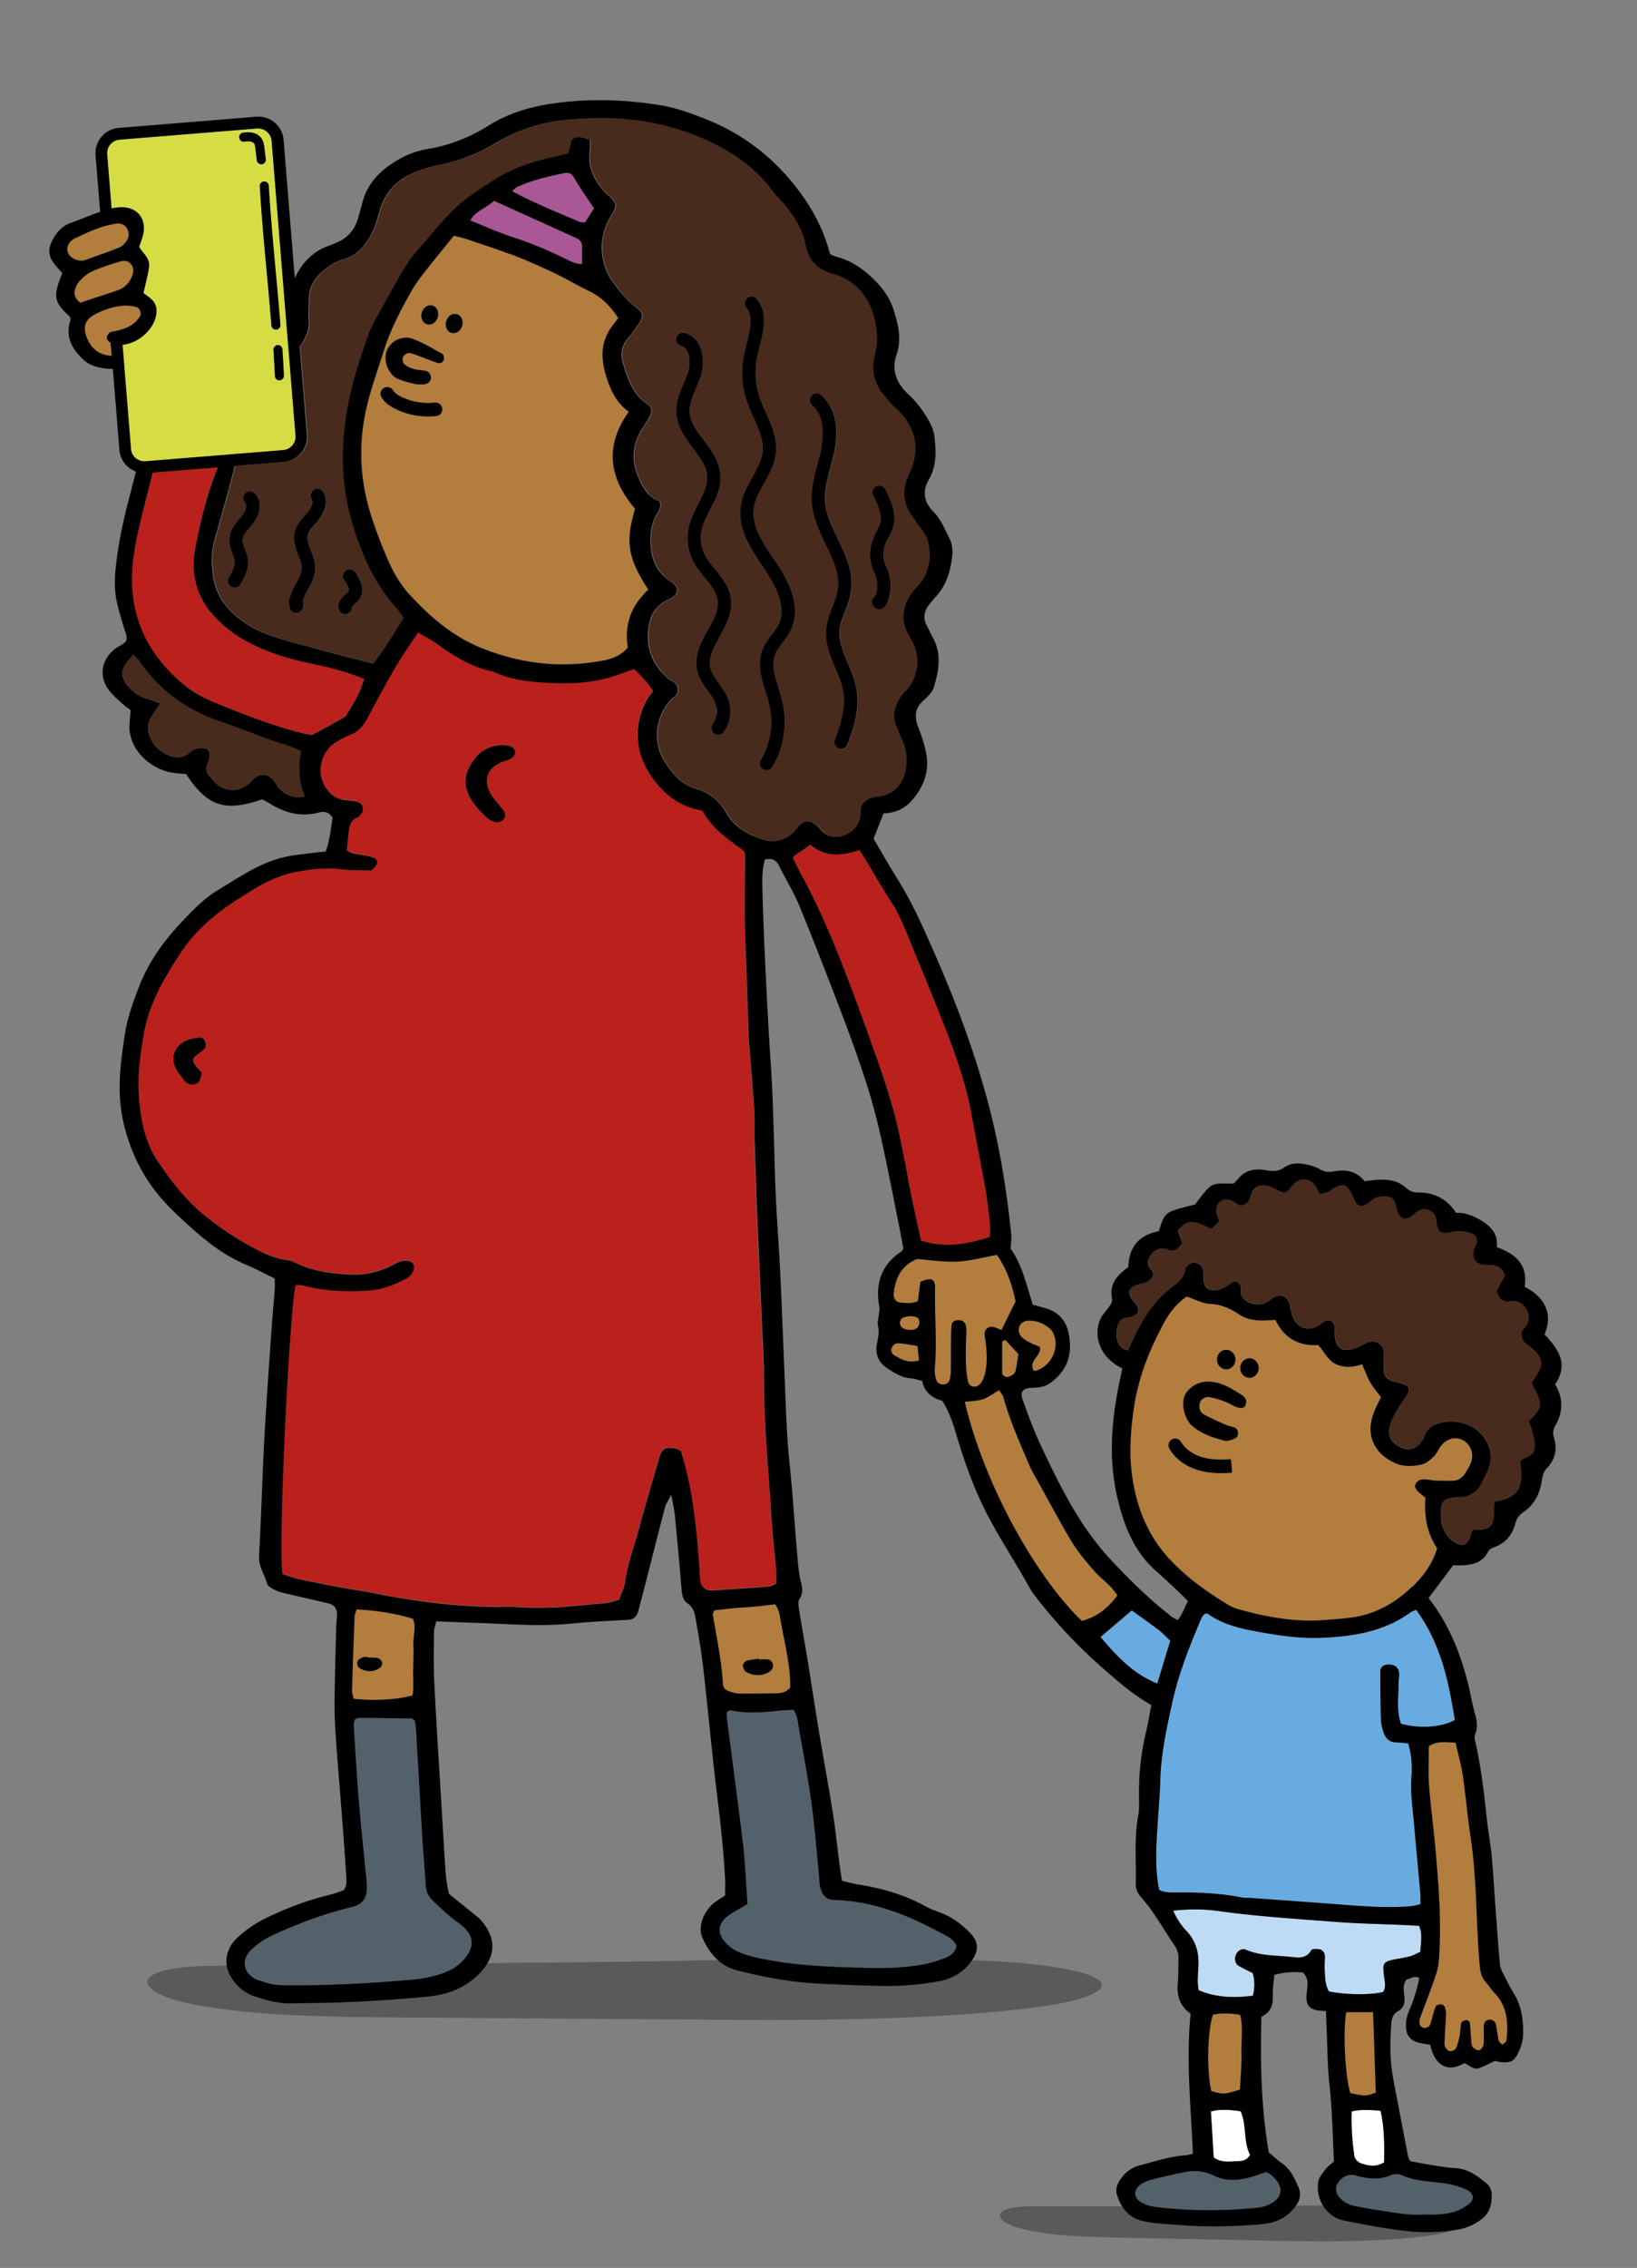<svg xmlns="http://www.w3.org/2000/svg" viewBox="0 0 182.75 252.99"><rect x="0" y="0" width="182.75" height="252.99" fill="#808080" stroke="none"/><defs><style>.cls-1{fill:#ba211c}.cls-2{fill:#a95795}.cls-4{fill:#482b1d}.cls-7{fill:#53616b}.cls-8{fill:#fff}.cls-9{fill:#68abe1}.cls-10{fill:#222221;mix-blend-mode:multiply;opacity:.4}.cls-11{fill:#b37d3d}</style></defs><g style="isolation:isolate"><g id="shade"><path d="M154.75 246.15c2.56.11 5.25.25 7.29.89.57.18 1.1.41 1.26.7.41.7-1.42 1.27-3.06 1.54-2.51.4-5.36.59-8.04.68-3.86.13-7.57.05-11.44-.03-5.15-.1-10.3-.21-15.46-.31-3.8-.08-7.76-.17-11.06-.95-3.44-.81-3.82-2.55.91-2.55h20.87c6.25 0 12.53-.22 18.71.04M105.23 218.57c5.27.13 10.83.32 15.04 1.37 1.18.29 2.26.67 2.61 1.16.86 1.19-2.89 2.2-6.28 2.68-5.17.73-11.02 1.12-16.56 1.32-7.94.3-15.6.24-23.56.18-10.62-.08-21.23-.15-31.84-.23-7.82-.06-15.98-.14-22.79-1.4-7.09-1.31-7.91-4.27 1.83-4.36l43-.42c12.88-.13 25.8-.61 38.54-.3" class="cls-10"/></g><g id="Characters"><path d="M65.3 24.84c.35-.55.67-1.04 1.02-1.58-.29-.42-.56-.8-.81-1.19-.42-.64-.86-1.27-1.24-1.94-.45-.79-.64-.95-1.57-.75-1.69.36-3.37.76-4.95 1.48-.15.07-.27.21-.59.48 2.52 1.37 5.01 2.33 7.46 3.4.2.09.44.07.68.11ZM52.49 24.59c1.63.65 3.15 1.35 4.73 1.86 2.05.65 4.01 1.5 5.94 2.44.57.28 1.14.58 1.81.56 0-.68-.02-1.26 0-1.83.02-.46-.11-.82-.56-1.02-3.09-1.4-6.17-2.79-9.28-4.2-.86.82-2.04 1.11-2.65 2.19Z" class="cls-2"/><path d="M84.22 127.25c-.04-1.14.03-2.28-.04-3.42-.17-2.57-.39-5.14-.59-7.71-.04-.48-.04-.96-.06-1.44-.08-2.21-.15-4.43-.23-6.64-.07-1.92-.17-3.83-.19-5.75-.03-2.33.02-4.67.03-7 0-.11-.07-.22-.14-.44-1.71-1.23-3.56-2.47-4.63-4.48-2.18-.34-3.84-1.46-5.16-3.1-1.74-2.17-2.47-4.59-1.78-7.38.27-1.06.74-1.99 1.46-2.83-.62-.99-1.37-1.73-2.13-2.47-.47.17-.87.3-1.26.45-2.38.93-4.89 1.22-7.41 1.13-2.38-.09-4.79-.23-7.02-1.27-.05-.03-.11-.04-.17-.05-2.21-.48-4.11-1.6-5.92-2.91-.72-.52-1.5-.93-2.32-1.43-.6.9-1.15 1.69-1.67 2.49-1.5 2.31-2.75 4.77-4.06 7.18-.42.78-.92 1.37-1.75 1.7-.55.22-1.09.5-1.61.8-1.44.83-2.2 2.79-1.62 4.35.47 1.25 1.33 2.12 2.77 2.21.41.03.84.08 1.23.2.48.14.69.76.42 1.18-.12.2-.28.44-.47.51-.74.28-.92.88-1 1.56-.08.71-.15 1.42-.22 2.12.57.44 1.18.43 1.76.53.41.07.82.15 1.22.29.31.11.48.42.37.72-.09.25-.33.45-.54.64-.07.07-.23.06-.34.06-1.02-.03-2.04 0-3.04-.12-1.76-.22-3.48-.02-5.19.31-1.1.21-2.19.65-3.21 1.13s-1.96 1.14-2.93 1.74c-2.58 1.59-4.86 3.49-6.57 6.03-.4.6-.78 1.21-1.16 1.82-1.43 2.31-2.59 4.74-3.05 7.44-.39 2.3-.71 4.63-.52 6.98.21 2.53.68 5.04 2.13 7.17 1.48 2.17 3.09 4.28 5.16 5.96 1.63 1.33 3.35 2.49 5.21 3.5 1.33.73 2.66 1.34 4.18 1.55.29.04.58.16.84.29 1.92.95 4 1.18 6.09 1.3 1.83.11 3.55-.38 5.15-1.3.69-.39 1.6-.29 1.84.08.32.48-.02 1.3-.88 1.73-1.23.62-2.5 1.15-3.91 1.25-2.53.19-5.03.09-7.5-.55-.27-.07-.56-.04-.83-.05-.81 4.65-1.92 29.18-1.46 32.2 1.47.64 3.09.85 4.66 1.18 1.93.41 3.9.67 5.83 1.05 4.36.86 8.75 1.41 13.19 1.48.84.01 1.68-.04 2.52.02 3.31.26 6.58-.14 9.86-.44.52-.05 1.02-.26 1.54-.4.24-.71.56-1.31.65-1.95.29-2.09 1.05-4.06 1.59-6.08.67-2.48 1.4-4.95 2.13-7.42.15-.5.23-1.06.75-1.41.58-.14 1.15-.07 1.76.26.23.85.49 1.71.7 2.58.82 3.45 1.11 6.98 1.37 10.5.04.48.04.96.1 1.43.07.59.47.99 1.03 1.07q.18.03.36 0c2.09-.14 4.18-.28 6.27-.44.28-.02.54-.21.81-.31 0-.54.03-1.01 0-1.48-.18-2.09-.42-4.17-.55-6.27-.27-4.49-.72-8.96-.79-13.46-.01-.84 0-1.68-.04-2.52-.23-5.39-.48-10.78-.71-16.17-.13-3.17-.24-6.35-.34-9.52ZM22.89 116.9c-.18.28-.52.46-.81.68-.66.5-.68.78-.11 1.44.19.22.39.43.57.63-.11.6-.2 1.18-.84 1.31-.6.12-1.01-.25-1.33-.73-.16-.25-.37-.47-.54-.72-.88-1.31-.48-2.8.95-3.43.48-.21 1.03-.3 1.56-.36.18-.02.49.18.56.35.1.25.12.62 0 .83Zm33.46-32.02c-1.97.6-2.57 2.14-1.48 3.86.25.4.59.74.88 1.11.18.23.37.45.52.7.21.37.07.74-.2.97-.19.16-.56.22-.81.16-.33-.08-.68-.26-.94-.49-.74-.68-1.45-1.4-1.92-2.33-.55-1.08-.61-2.12-.05-3.24.81-1.61 2.01-2.46 3.78-2.51.7-.02 1.23.24 1.33.66.11.46-.27.84-1.12 1.1Z" class="cls-1"/><path d="M81.57 190.8c-.13-.03-.3.13-.47.2.02.27.02.51.05.75.6 4.64 1.24 9.27 1.78 13.91.26 2.19.34 4.4.51 6.75-.45.26-.76.43-1.07.62-.41.25-.84.47-1.21.77-.93.74-1.1 1.78-.36 2.68.4.49.95.94 1.53 1.21.75.35 1.58.56 2.39.74 4.06.89 8.2.99 12.33 1.1 1.98.05 3.96-.03 5.91-.37.88-.15 1.74-.44 2.57-.76.61-.24 1.13-.66 1.23-1.33-.27-.7-.83-.96-1.35-1.24-3.82-2.09-7.78-3.75-12.21-3.88-.89-.03-1.31-.31-1.63-1.36-.12-.39-.1-.83-.14-1.24-.27-2.68-.47-5.38-.83-8.05-.38-2.79-.9-5.56-1.4-8.33-.14-.74-.15-1.55-.64-2.24-.49.03-.97.04-1.44.09-1.85.2-3.7.37-5.55-.02" class="cls-7"/><path d="M50.67 26.26c-1.11 1.37-2.14 2.62-3.13 3.89-.55.71-1.11 1.42-1.55 2.19-1.24 2.18-2.4 4.37-3.16 6.81-.69 2.22-1.5 4.4-2 6.69-.79 3.65-.65 7.27.36 10.83.5 1.78 1.17 3.52 1.88 5.22.67 1.6 1.48 3.15 2.68 4.44 2.33 2.52 4.86 4.69 8.15 5.99 4.37 1.73 8.8 2.19 13.38 1.35 1.04-.19 2.07-.56 2.81-1.47-.42-2.59.42-4.73 2.28-6.45-2.27-3.53-2.57-5.28-1.47-9.02-2.9-3.4-3.45-6.98-.7-10.83-1.33-.94-1.98-2.28-2.45-3.71-.6-1.81-.8-3.63.27-5.37.3-.49.68-.93 1-1.36-.89-1.39-1.94-2.4-3.33-3.06-1.35-.65-2.64-1.42-3.99-2.06-1.57-.73-3.16-1.43-4.77-2.05-1.62-.62-3.27-1.15-4.92-1.7-.39-.13-.8-.22-1.35-.36Zm-3.59 8.61c.17-.57.7-.92 1.2-.78.49.15.75.73.58 1.3s-.7.92-1.2.78c-.49-.14-.75-.73-.58-1.3m1.61 11.53c-.31.03-.62.05-.93.05-1.2 0-2.4-.26-3.5-.78-.5-.23-1.22-.63-1.68-1.34a.76.76 0 0 1 .23-1.04c.35-.22.81-.12 1.04.23.18.29.52.54 1.04.79 1.13.53 2.38.73 3.62.59.42-.05.78.25.83.66s-.25.78-.66.83Zm.87-6.33c-.07.31-.36.52-.69.41-.63-.19-1.23-.45-1.85-.68-.45-.16-.89-.37-1.36-.43-.21-.03-.57.23-.66.44-.09.22-.04.65.12.8.3.26.71.43 1.1.55.4.12.83.12 1.24.19.4.07.61.36.65.75.04.38-.36.74-.82.77h-.75c-.44-.12-1.27-.26-2.04-.58-1.15-.47-1.75-2.08-1.31-3.19a2.326 2.326 0 0 1 2.99-1.28c1.11.42 2.14 1.05 3.18 1.63.14.08.25.43.2.61Zm2.03-3.72c-.17.57-.7.92-1.2.78-.49-.15-.75-.73-.58-1.3s.7-.92 1.2-.78c.49.15.75.73.58 1.3M100.37 149.84c-.38-.04-.7.17-.83.55-.14.41.12.71.43.88.73.4 1.47.83 2.62.48-.06-.57-.12-1.08-.18-1.61-.76-.12-1.4-.24-2.05-.3ZM100.89 146.94c-.18.05-.39.29-.43.48s.04.49.18.62c.34.34 1.27.43 1.64.15.37-.27.39-.69.26-1.14-.51-.37-1.1-.27-1.65-.13ZM46.11 180.58c-2.05-.63-4.14-.93-6.3-1.05-.1.34-.21.56-.22.79-.11 2.74-.2 5.48-.29 8.22 0 .28.1.57.17.96 2.3.26 4.96.1 6.59-.38.15-.91.04-1.86.06-2.81s.08-1.91.03-2.86c-.05-.94.34-1.88-.04-2.87m-3.69 5.47c-.68.5-1.43.48-2.16.11a.644.644 0 0 1-.28-.91c.12-.2.43-.34.68-.4.21-.05.46.06.43.05.56.03.87 0 1.14.09.19.07.41.29.45.47.03.18-.1.48-.25.59Z" class="cls-11"/><path d="M89.03 92.44c.78-1 1.47-1.05 2.36-.23.13.12.24.26.36.4 1.3 1.49 3.93.59 4.35-1.39.05-.23.07-.48.07-.72-.01-.79.47-1.2 1.12-1.46.27-.11.58-.16.87-.19 1.76-.18 2.93-1.58 3.1-3.43.08-.91 0-1.8-.37-2.65-.23-.55-.47-1.1-.71-1.65-.6-1.38-.16-2.56.67-3.68.11-.14.25-.26.37-.39 1.38-1.52 1.65-3.65.71-5.49-.14-.27-.3-.52-.44-.78-.9-1.67-.62-3.23.44-4.72.17-.24.39-.46.6-.67 1.74-1.79 1.71-4.92.36-6.45-.32-.36-.55-.79-.84-1.17-1.18-1.52-1.33-3.12-.49-4.87 1.34-2.79.78-5.33-1.55-7.44-.44-.4-.83-.86-1.21-1.32-1.12-1.33-1.49-2.83-1.05-4.53.39-1.49.27-2.97-.15-4.44-.66-2.31-2.16-3.93-4.42-4.58-1.82-.52-2.81-1.42-3.18-3.34-.37-1.88-1.5-3.5-2.79-4.95-.24-.27-.52-.5-.73-.79-2.45-3.4-5.87-5.39-9.73-6.76-4.56-1.62-9.24-1.85-14.01-1.31-2.67.3-5.11 1.18-7.41 2.56a19.8 19.8 0 0 1-6.35 2.43c-.93.18-1.85.5-2.74.86-1.88.77-3.15 2.12-3.75 4.1-.36 1.2-.66 2.41-1.4 3.48-.64.92-1.37 1.64-2.46 1.97-1.05.31-1.96.87-2.76 1.62-.83.78-1.3 1.71-1.32 2.85-.01.78-.1 1.56-.02 2.33.11 1.2-.37 2.14-1 3.02l.8 9.83a2.82 2.82 0 0 1-2.58 3.04l-5.5.45c-.12.54-.24 1.08-.38 1.61-.61 2.25-1.25 4.5-1.88 6.75-.38 1.36-.32 2.74-.1 4.1.39 2.36 1.87 3.99 3.79 5.22.85.55 1.8.98 2.76 1.3 1.7.56 3.45 1 5.18 1.48 1.21.33 2.43.64 3.64.96.8.21 1.61.41 2.49.63 1.3-1.64 2.31-3.39 3.4-5.1-.32-.43-.53-.79-.81-1.09-2.51-2.79-3.95-6.13-4.99-9.66-1.22-4.15-1.26-8.35-.5-12.61.49-2.79 1.38-5.45 2.3-8.11.35-1.01.92-1.94 1.43-2.89.83-1.52 1.69-3.03 2.56-4.53.66-1.14 1.54-2.12 2.4-3.11.75-.85 1.45-1.75 2.23-2.57.7-.74 1.42-1.46 2.22-2.09.94-.74 1.96-1.38 2.96-2.03 2.03-1.34 4.27-2.15 6.63-2.67.64-.14 1.27-.31 1.96-.48.13-.54.25-1.05.37-1.51.71-.53 1.3-.17 2 0 0 .41.04.77 0 1.11-.29 1.95.5 3.51 1.79 4.87.12.13.28.23.41.36.8.82.85 1.04.24 2.02-.93 1.48-1.29 3.07-1.01 4.79.16.96.5 1.85 1.08 2.64.81 1.12 1.66 2.19 2.79 3.02.62.45.69.92.28 1.55-.39.6-.8 1.2-1.28 1.73-.77.85-.91 1.81-.6 2.85.52 1.73 1.06 3.43 2.68 4.54.58.39.62.82.3 1.41-.28.53-.64 1.02-.94 1.53-.98 1.65-1.13 3.35-.36 5.15.53 1.26 1.16 2.36 2.41 2.76.23.71-.12 1.09-.35 1.5-.69 1.21-.75 2.52-.6 3.84.17 1.49.83 2.71 2.14 3.58 1.05.69 1.03 1.44-.1 1.97-1.26.59-2.02 1.55-2.26 2.83-.45 2.5.31 4.61 2.32 6.23.14.11.32.16.47.27.46.34.57.99.22 1.41-.15.18-.38.29-.54.46-1.73 1.83-2.11 4.67-.81 6.82.84 1.39 1.88 2.67 3.54 3.17 1.48.45 2.6 1.24 3.39 2.65.96 1.7 2.64 2.63 4.47 3.08 1.35.33 2.59-.12 3.5-1.28Zm8.48-37.17a.75.75 0 0 1 .33-1.01c.37-.18.82-.04 1.01.33.52 1.03 1.3 2.58.89 4.15-.13.47-.34.87-.55 1.26-.12.22-.23.43-.32.66-.33.81-.3 1.77.08 2.56.63 1.3.64 2.87.03 4.18-.19.42-.53.57-.82.57-.05 0-.09 0-.13-.01-.33-.05-.62-.36-.66-.69a.83.83 0 0 1 .38-.81c.29-.83.24-1.8-.14-2.59a4.7 4.7 0 0 1-.12-3.78c.11-.27.25-.54.39-.8.17-.33.34-.63.42-.94.25-.94-.22-2-.77-3.09Zm-6.87-11.1c.27-.32.74-.36 1.06-.09 1.51 1.27 2.04 3.57 1.47 6.31-.12.57-.27 1.14-.42 1.71-.37 1.37-.71 2.66-.6 3.96.12 1.37.75 2.67 1.41 4.05.87 1.8 1.76 3.66 1.49 5.75-.11.83-.4 1.6-.68 2.33-.29.76-.56 1.48-.62 2.21-.09 1.18.4 2.34.92 3.56.39.92.78 1.86.97 2.88.39 2.16-.25 4.26-1 6.21-.11.3-.4.48-.7.48a.746.746 0 0 1-.7-1.02c.67-1.74 1.25-3.6.93-5.4-.15-.85-.5-1.68-.87-2.56-.56-1.33-1.14-2.71-1.03-4.25.07-.95.4-1.8.71-2.63.26-.69.51-1.34.6-2 .22-1.65-.54-3.23-1.35-4.9-.69-1.44-1.41-2.93-1.55-4.57-.14-1.56.26-3.04.64-4.48.15-.54.29-1.08.41-1.63.22-1.03.56-3.57-.97-4.85a.75.75 0 0 1-.09-1.06ZM28.26 58.39c-.12.15-.25.31-.38.46-.39.46-.75.89-.79 1.34-.02.3.1.65.25 1.04.14.39.31.83.34 1.32.07 1.04-.45 1.96-.83 2.63-.14.24-.39.38-.65.38a.7.7 0 0 1-.37-.1.743.743 0 0 1-.28-1.02c.37-.65.68-1.24.64-1.78-.02-.28-.13-.58-.25-.91-.18-.49-.39-1.05-.33-1.68.07-.92.64-1.59 1.13-2.18.11-.14.23-.27.33-.41.35-.45.56-1.11.31-1.35a.746.746 0 0 1-.03-1.06c.28-.3.76-.32 1.06-.03.97.91.6 2.38-.15 3.36Zm7.32-.38c-.13.16-.26.31-.4.46-.37.42-.72.82-.82 1.24-.11.5.1 1.06.35 1.7.25.65.53 1.38.48 2.19-.05.83-.44 1.54-.79 2.17-.27.48-.5.92-.57 1.33.08.28.06.58-.06.84-.12.27-.39.44-.68.44h-.1a.74.74 0 0 1-.64-.62q-.03-.165-.03-.33a.77.77 0 0 1 .07-.76c.14-.59.43-1.12.7-1.61.3-.54.58-1.06.61-1.55.03-.48-.17-1-.38-1.55-.29-.76-.63-1.63-.41-2.57.18-.8.7-1.39 1.16-1.9.12-.14.24-.27.35-.41.35-.43.62-1.03.41-1.36-.23-.35-.13-.81.22-1.04s.81-.13 1.04.22c.67 1.03.19 2.29-.5 3.13Zm3.03 5.68c.34-.24.8-.17 1.05.17.86 1.18 1.03 2.18.51 2.97-.17.26-.4.45-.6.62-.08.07-.2.17-.26.24a.76.76 0 0 1-.75.82.74.74 0 0 1-.73-.59c-.17-.8.42-1.31.77-1.61.13-.11.27-.23.32-.31.13-.2-.04-.67-.47-1.25-.24-.34-.17-.8.17-1.05Zm40.68 10.76c.14.6.53 1.15.95 1.74.45.63.91 1.27 1.14 2.07.33 1.14.1 2.44-.6 3.39-.15.2-.37.3-.6.3-.15 0-.31-.05-.45-.15a.76.76 0 0 1-.16-1.05c.43-.58.57-1.38.37-2.08-.16-.56-.53-1.07-.92-1.62-.49-.68-.99-1.39-1.19-2.28-.38-1.66.42-3.1 1.19-4.5.64-1.17 1.25-2.27 1.09-3.35-.13-.88-.75-1.64-1.41-2.45-.46-.56-.93-1.14-1.28-1.81-.63-1.2-.82-2.64-.51-3.96.21-.92.64-1.75 1.06-2.55.54-1.04 1.05-2.03.98-3.04-.07-1.1-.8-2.08-1.58-3.12-.88-1.17-1.78-2.39-1.87-3.94-.07-1.21.38-2.27.82-3.3.19-.44.37-.86.5-1.28.25-.8.21-1.74-.11-2.33-.16-.3-.38-.49-.67-.57a.755.755 0 0 1-.52-.93c.11-.4.53-.63.93-.52.68.19 1.23.64 1.58 1.3.51.95.6 2.29.21 3.49-.16.49-.36.96-.55 1.42-.39.91-.75 1.77-.7 2.63.06 1.1.8 2.09 1.57 3.13.87 1.17 1.77 2.38 1.87 3.92.09 1.43-.54 2.65-1.15 3.82-.39.75-.76 1.46-.93 2.2-.23.97-.09 2.04.38 2.92.28.54.69 1.03 1.12 1.56.76.93 1.54 1.89 1.73 3.18.23 1.59-.52 2.97-1.26 4.3-.66 1.2-1.29 2.34-1.04 3.45Zm7.63 2.33c.17.54.33 1.07.45 1.6.55 2.42.13 5.02-1.15 7.15-.14.23-.39.36-.64.36a.758.758 0 0 1-.65-1.14c1.08-1.8 1.43-4 .97-6.04-.11-.49-.27-.99-.42-1.49-.49-1.58-1-3.21-.33-4.84.25-.62.64-1.13 1.02-1.62.29-.37.55-.72.74-1.09.74-1.49.24-3.53-1.48-6.07l-.19-.29c-1.38-2.02-2.94-4.32-2.54-6.92.18-1.18.75-2.2 1.3-3.19.54-.97 1.05-1.88 1.14-2.86.12-1.23-.42-2.45-1-3.73-.27-.6-.55-1.22-.76-1.86-.57-1.7-.68-3.52-.31-5.27.08-.39.18-.78.28-1.18.4-1.56.78-3.04-.03-4a.757.757 0 0 1 .09-1.06c.32-.27.79-.22 1.06.09 1.3 1.55.78 3.56.33 5.33-.1.38-.19.75-.27 1.12-.31 1.49-.22 3.04.26 4.49.19.57.44 1.13.71 1.73.63 1.4 1.28 2.86 1.12 4.49-.13 1.29-.74 2.39-1.33 3.44-.51.91-.99 1.77-1.13 2.69-.31 2.01 1.01 3.96 2.3 5.84l.2.29c2.08 3.06 2.6 5.54 1.59 7.58-.25.5-.58.93-.89 1.34-.33.43-.64.83-.82 1.27-.46 1.13-.06 2.44.37 3.83Z" class="cls-4"/><path d="M84.28 179.21c-.77.07-1.55.1-2.32.17-.76.07-1.52.17-2.21.25-.09.24-.18.35-.17.45.43 2.59.99 5.16 1.13 7.79.02.4.3.66.66.78.39.13.8.26 1.21.26 1.38.02 2.75 0 4.13-.03.54-.01 1.07-.1 1.52-.66.03-2.5-.65-4.99-1.08-7.51-.1-.58-.17-1.18-.61-1.77-.74.09-1.5.19-2.26.26Zm1.83 7.06c-.08.09-.16.18-.26.24-.85.48-1.73.43-2.56-.01-.21-.11-.36-.47-.37-.73-.01-.17.23-.45.41-.51.44-.14.91-.17 1.37-.24 0 .03 0 .06.01.09.36 0 .72-.04 1.06.01.48.08.67.79.33 1.15ZM9.39 29.04c.71-.25 1.43-.5 2.14-.76.43-.15.86-.31 1.28-.48.15-.06.3-.11.45-.17.32-.12.6-.41.82-.68.18-.22.24-.52.29-.65-.01-.99-.57-1.48-1.43-1.36-.12.02-.24.05-.35.07-.44.08-.87.19-1.3.33-.99.33-1.94.78-2.89 1.22-.67.31-.95.85-.86 1.43.08.54.8 1.05 1.49 1.06.12 0 .25.01.36-.03ZM13.11 32.39s.05-.03.08-.04c.81-.3 1.32-.91 1.6-1.7.33-.94-.38-1.77-1.32-1.51-.18.05-.35.11-.53.16-.43.13-.86.26-1.29.42-.47.17-.94.35-1.39.55-.53.23-1 .66-1.4 1.09-.27.29-.46.71-.53 1.1-.08.48.13.93.61 1.29 1.03-.34 1.99-.65 2.95-.97.4-.13.81-.27 1.21-.4ZM107.87 148.35c-.02 1.08-.08 2.16-.06 3.23.02.83.08 1.67.23 2.48.13.69.91.85 1.38.32.19-.21.32-.49.42-.77.41-1.22.33-2.48.21-3.74-.03-.36-.13-.71-.14-1.06 0-.52.46-.9.96-.78.33.08.64.24.92.35.51-1.02 1.01-2.02 1.58-3.19-.36-1.71-.91-3.52-2.09-5.2-1.47.26-2.92.67-4.38.75-1.47.08-2.97-.17-4.54-.28-1.67.66-2.44 2.06-2.59 3.87-.05.58.25.95.8.99.64.05 1.3.16 1.9-.19.1-.76.19-1.46.27-2.13 1.26-.54 1.66-.34 1.64.82-.06 2.93.23 5.86-.03 8.8-.04.41.03.84.13 1.24.1.38.42.59.81.59.41 0 .67-.24.75-.64.06-.29.09-.59.1-.89.02-1.02 0-2.04.02-3.05 0-.66 0-1.32.05-1.97.03-.41.34-.61.75-.62.4 0 .69.17.83.55.06.16.08.35.07.53ZM114.99 149.78c.36.19.74.33 1.1.48.18 1.04-1.32 1.55-.7 2.62.05.02.11.08.15.07 1.88-.5 2.88-2.74 1.96-4.38-.06-.1-.12-.21-.21-.28-.69-.62-1.49-.97-2.42-.96-.42 0-.82.16-1.04.58-.2.39-.11.95.28 1.3.26.23.57.41.88.57" class="cls-11"/><path d="M15.51 51.33c.22.1.47.15.74.13l1.15-.09 7.45-.6 1.67-.14 5.11-.41a1.51 1.51 0 0 0 1.38-1.62l-.71-8.71-.23-2.8-1.73-21.37c-.06-.78-.72-1.38-1.5-1.38h-.12l-15.37 1.25c-.4.03-.76.22-1.02.53s-.39.69-.35 1.09l.49 6.05c.42-.09.85-.15 1.27-.13 1.66.05 2.6 1.32 2.27 2.95-.09.46-.28.91-.46 1.46.37.7 1.25 1.28 1.1 2.27-.13.87-.37 1.73-.62 2.89.2.15.6.42.94.74.52.5.6 1.14.45 1.83-.36 1.64-2.03 3.03-3.72 3.2l.09 1.14.11 1.38.74 9.1c.05.56.4 1.02.88 1.24Zm16.02-12.36c.06.98.13 2.12.16 2.94.01.28-.2.51-.48.52h-.02c-.27 0-.49-.21-.5-.48-.03-.81-.1-1.94-.16-2.91-.02-.28.19-.51.47-.53.27-.01.51.19.53.47ZM30 20.68c.2 3.32.51 6.69.81 9.94.18 1.94.35 3.83.49 5.61.02.27-.18.52-.46.54h-.04c-.26 0-.48-.2-.5-.46-.14-1.78-.31-3.66-.49-5.6-.3-3.26-.61-6.63-.81-9.97a.502.502 0 0 1 1-.06m-2.89-5.86c.9-.18 1.67.05 2.07.61.25.36.3.78.34 1.09l.15 1.25a.51.51 0 0 1-.44.56h-.06c-.25 0-.47-.19-.5-.44l-.15-1.25c-.03-.23-.06-.48-.16-.63-.19-.27-.69-.28-1.06-.2a.507.507 0 0 1-.59-.39c-.05-.27.12-.53.39-.59Z" style="fill:#d6dd44"/><path d="M15.61 35.29c.22-.33-.01-.95-.39-1.04-.46-.11-.94-.19-1.41-.16-.16 0-.32.04-.48.06-.44.06-.88.16-1.3.3-.5.17-.99.38-1.46.63-1.09.57-1.35 1.42-.9 2.56.52 1.31 1.43 1.99 2.79 2.05l-.12-1.45s-.02 0-.03-.01c-.26-.16-.47-.42-.35-.74.05-.13.16-.28.28-.38.06-.05.12-.09.18-.1.38-.06.75-.14 1.12-.25.44-.13.85-.3 1.24-.57.33-.23.61-.56.83-.9" class="cls-11"/><path d="M38.65 79.75c.79-1.26 1.57-2.53 1.98-4.02-1.89-.79-3.79-1.29-5.73-1.68-2.65-.54-5.23-1.31-7.61-2.64-1.38-.77-2.59-1.75-3.61-2.93-1.86-2.14-2.41-4.71-1.89-7.41.59-3.04 1.33-6.06 2.52-8.95l-7.28.59c-.5 1.92-1 3.85-1.45 5.78-.37 1.57-.69 3.18-.81 4.78-.42 5.37 1.62 9.68 5.74 13.11 1.52 1.26 3.31 1.93 5.08 2.64 2.78 1.11 5.59 2.16 8.51 2.85.29.07.59.09.71.11 1.14-.62 2.13-1.16 3.12-1.71.26-.14.56-.29.7-.52Z" class="cls-1"/><path d="M33.62 83.76c-.48-.2-.9-.4-1.34-.55-.68-.24-1.37-.42-2.04-.67-1.91-.69-3.8-1.44-5.72-2.1-3.68-1.27-6.68-3.42-8.89-6.63-.19-.27-.44-.49-.72-.79-.35.41-.66.7-.88 1.04-.54.83-.47 1.49.14 2.31.56.74 1.24 1.28 2.15 1.53.44.13.87.31 1.57.56-.45.69-.75 1.13-1.03 1.58-.34.53-.43 1.12-.25 1.72.22.77.6 1.46 1.25 1.92 1.02.74 2.21 1.23 3.43.18.29-.25.74-.38 1.13-.43.73-.09 1.13.4.97 1.11-.07.29-.2.56-.28.85-.12.43-.05.83.27 1.17.24.26.45.57.72.8 1.22 1.04 2.68 1 3.85-.09.13-.12.24-.27.37-.39.85-.72 1.75-.58 2.39.37.13.2.23.43.39.6.77.82 1.67 1.28 2.97.97-.74-1.68-.74-3.32-.44-5.06Z" class="cls-4"/><path d="M47.51 210.32c-.1-1.73-.26-3.46-.37-5.2-.25-4.07-.47-8.14-.71-12.2-.02-.35-.08-.7-.12-.98-.18-.13-.28-.25-.38-.25-1.96-.03-3.93-.06-5.89-.07-.11 0-.21.08-.46.19-.04.23-.11.41-.1.58.18 2.87.34 5.74.58 8.61.25 2.98.58 5.96.86 8.94.03.36.06.72 0 1.07-.14.96-.65 1.46-1.58 1.69-3.15.77-6.18 1.88-9.1 3.26-.75.35-1.45.85-2.07 1.4-1.38 1.23-1.07 2.87.63 3.52.17.06.35.08.52.15 1.14.46 2.36.42 3.54.43 4.31 0 8.62-.23 12.91-.61.72-.06 1.44-.14 2.13-.3 1.66-.38 3.23-.93 4.24-2.45.71-1.06.68-1.98-.19-2.93-.24-.26-.52-.5-.81-.7-1.03-.71-1.91-1.59-2.81-2.44-.51-.48-.79-1.01-.83-1.72Z" class="cls-7"/><path d="M101.73 133.36c.35 1.69.73 3.38 1.09 5.04 2.62.85 5.06.44 7.67-.4.02-.43.09-.79.05-1.13-.15-1.37-.28-2.74-.51-4.1-.5-2.89-1.08-5.76-1.61-8.64-.62-3.37-1.79-6.58-3.03-9.76s-2.55-6.33-3.84-9.48c-.59-1.44-1.16-2.88-2.02-4.2-1.07-1.66-2.06-3.37-3.08-5.06-.15-.25-.31-.49-.51-.79-1.93.63-3.79.85-5.48-.61-.67.57-1.42.9-1.97 1.44.38.76.69 1.41 1.03 2.03 1.93 3.52 3.49 7.21 4.92 10.96 1.29 3.35 2.5 6.73 3.69 10.11.63 1.8 1.22 3.63 1.71 5.47.45 1.67.77 3.38 1.12 5.07.28 1.35.5 2.71.77 4.05" class="cls-1"/><path d="M150.29 224.46c-.39 2.17-.09 7.38.46 9.03 1.7.37 1.71.37 2.84-.06l-.3-8.97z" class="cls-11"/><path d="M135.54 242.71c-1.09-.54-2.16-.63-3.29-.4-1.23.25-2.45.53-3.67.83-.4.1-.8.27-1.15.49-.87.52-.92 1.49-.06 2.02.49.3 1.1.48 1.68.55 3.76.45 7.52.45 11.29.08.35-.03.72-.1 1.05-.24 1.86-.74 2.07-2.07.54-3.4-.13-.12-.3-.19-.59-.36-.62.21-1.18.43-1.75.59-1.36.36-2.77.46-4.04-.17Z" class="cls-7"/><path d="M159.1 167.07c-.24-.2-.37-.31-.51-.42-.6-.49-.77-.8-.58-1.14.27-.51.75-.53 1.24-.48.36.04.71.12 1.07.13.6.02 1.2.02 1.8.01.59 0 1.04-.27 1.35-.75.26-.4.53-.81.7-1.25.38-.96 0-2.03-.84-2.5-.9-.5-1.99-.18-2.61.76-.23.35-.4.76-.7 1.04-.38.36-.83.76-1.31.87-.99.23-2.03.29-3-.14-2.19-.97-3.38-3.01-2.39-5.59.23-.61.54-1.18.81-1.76-.43-.58-.87-1.08-1.19-1.64-.35-.61-.58-1.28-.91-2.04-.93.33-1.85.43-2.8.05-1.03-.41-1.39-1.44-2.12-2.19-2.2.14-3.81-.81-4.76-2.8-.32.02-.55.03-.78.04-1.15.06-2.33 0-3.28-.66-1-.69-2-1.1-3.24-1.17-.86-.05-1.69-.51-2.61-.81-1.14.76-1.96 1.84-2.61 3.06-1.56 2.92-2.77 5.95-3.27 9.26-.39 2.62-.58 5.23-.19 7.86.48 3.2 1.59 6.14 3.72 8.61 1.93 2.25 4.32 3.96 6.82 5.5.4.25.85.45 1.31.58 3.18.9 6.41 1.48 9.74 1.2 1.37-.12 2.77-.17 4.09-.5 2.12-.53 3.98-1.68 5.54-3.2 1.24-1.21 2.27-2.6 2.77-4.31-1.16-1.76-1.46-3.69-1.3-5.63Zm-22.21-16.5c.57 0 1.03.49 1.03 1.09s-.46 1.09-1.03 1.09-1.03-.49-1.03-1.09.46-1.09 1.03-1.09m-.54 13.75c-.98 0-1.82-.11-2.59-.34-1.42-.43-2.56-1.27-3.21-2.38a.752.752 0 1 1 1.3-.76c.45.77 1.3 1.39 2.34 1.7.87.26 1.9.33 3.23.23l.09.75.04.75c-.42.03-.82.05-1.19.05Zm.58-7.9c-.61-.24-1.23-.45-1.87-.57-.55-.1-1.02.25-1.12.68-.12.52 0 1 .47 1.25.79.43 1.61.79 2.43 1.15.32.14.7.18 1.02.33.46.21.48.96.02 1.18-.36.17-.83.35-1.18.26-1.27-.33-2.53-.74-3.57-1.61-.89-.74-1.35-2.59-.79-3.59.22-.39.6-.75 1-.98 1.01-.58 2.11-.47 3.14-.09.78.29 1.49.76 2.2 1.21.22.14.47.48.45.71-.11 1.41-1.59.31-2.2.07m2.56-2.72c-.57 0-1.03-.49-1.03-1.09s.46-1.09 1.03-1.09 1.03.49 1.03 1.09-.46 1.09-1.03 1.09" class="cls-11"/><path d="M151.2 240.54c.04.28.38.64.66.75.83.31 1.7.5 2.66-.07.02-1.88.06-3.76-.4-5.77-1.17-.07-2.16-.17-3.22.08-.07 1.73.06 3.38.3 5.01" class="cls-8"/><path d="M111.87 149.62v3.55c0 .26.41.5.67.43.43-.11.77-.35.86-.81.11-.58.19-1.16.28-1.74-.53-.57-1-1.07-1.46-1.58-.12.05-.24.1-.36.14ZM135.41 224.74c-.62 1.85-.71 6.18-.19 8.52 1.38.4 1.49.4 3.21-.17.06-1.31.18-2.68.16-4.04-.03-1.41.2-2.84-.13-4.29-1.08-.19-2.07-.23-3.05-.02" class="cls-11"/><path d="M170.64 150.06c-.57-.35-.82-.84-.76-1.48.07-.12.11-.24.19-.32.62-.62.82-1.34.41-2.13-.39-.75-1.01-1.14-1.92-.99-.93.15-1.25-.47-1.45-1.2.34-.6.65-1.17.95-1.7-.3-.76-.79-1.12-1.53-1.15-.3-.01-.6 0-.9-.04-.89-.1-1.31-.77-1.05-1.67.08-.28.26-.55.32-.83.09-.39-.08-.7-.42-.91a1.7 1.7 0 0 0-.5-.2c-.65-.14-1.28-.18-1.95-.04-1.18.24-1.42.05-1.64-1.02-.02-.12 0-.24-.03-.36-.19-.99-1.15-1.45-2-.96-.31.18-.55.46-.85.66-.53.35-1.07.23-1.36-.34-.16-.31-.21-.67-.31-1.01-.2-.69-.44-.9-1.12-.93-.55-.02-1.08.03-1.52.41-.23.19-.47.37-.73.52-.39.23-.87.12-1.1-.26-.15-.25-.24-.54-.37-.81-.61-1.28-1.01-1.4-2.21-.7-.15.09-.27.26-.43.31-.32.11-.65.17-1.03.27-.17-.35-.27-.64-.43-.88-.65-.97-1.8-1.02-2.53-.12-.85 1.04-.84 1.03-2.09.36-.54-.29-1.1-.46-1.73-.26-.59.19-.79.63-.93 1.2-.13.55-.53.92-1.17.97-.35-.2-.68-.47-1.07-.6-.91-.32-1.68.37-1.54 1.34.05.34.19.67.3 1.01-.34.33-.63.61-.89.87-2.15-1.07-2.7-1.04-3.73.17.17.46.34.95.49 1.38-.46.69-.92 1.11-1.7.69-.1-.05-.23-.05-.35-.06-.76-.07-1.25.33-1.6.94-.31.54-.24 1.02.2 1.47.11.12.16.3.23.42-.22.7-.67.94-1.32 1.08-1.56.34-1.76 1.01-.75 2.16.63.72.47 1.29-.46 1.55-.23.06-.49.03-.7.12-.21.08-.46.22-.56.41-.33.59-.44 1.25-.3 1.91.12.62.42 1.12 1.24 1.31.21-.44.44-.91.66-1.39.92-2.04 2.1-3.9 3.85-5.35.81-.67 1.79-1.21 1.93-2.43 0-.05.06-.1.1-.15.29-.34.64-.56 1.1-.43.45.12.72.43.77.89.04.36 0 .72.04 1.08.08.78.56 1.15 1.35 1.06.68-.08 1.23-.4 1.76-.82.43-.33.98-.06 1.06.48.04.23-.04.48 0 .71.02.17.1.35.21.48.68.78 1.9.98 2.76.45.26-.16.47-.37.74-.51.82-.44 1.52-.08 1.73.86.11.52.18 1.08.43 1.53.64 1.17 1.75 1.41 2.88.71.2-.13.37-.3.58-.42.54-.3 1.09.01 1.14.65.02.24-.05.48-.03.72.12 1.71.9 2.2 2.53 1.55.39-.16.74-.39 1.13-.55.87-.35 1.9.13 1.85 1.24-.03.6-.07 1.2-.02 1.8.05.65.37 1.12 1.05 1.28.46.11.93.24 1.37.41.35.14.5.57.3.91-.33.57-.74 1.09-1.07 1.66-.33.56-.69 1.13-.88 1.75-.41 1.31-.06 2.04 1.14 2.65.79.4 1.7.19 2.22-.54.17-.24.36-.49.46-.77.32-.92 1.07-1.26 1.91-1.45a4.94 4.94 0 0 1 2.99.27c1.63.68 2.73 2.54 2.41 4.2-.15.74-.56 1.44-.89 2.15-.5 1.08-1.42 1.67-2.56 1.68-2.35.02-2.04.97-2.04 2.48 0 .12.01.24.04.36.26 1.03.77 1.89 1.77 2.35.7.33 1.2.04 1.45-.75.07-.22.14-.44.26-.81.39 0 .63.02.86 0 .93-.07 1.33-.38 1.5-1.22.07-.34.02-.71.04-1.07.01-.29.05-.57.07-.83 2.44-.52 3.34-1.19 2.84-4.52.13-.09.26-.23.42-.3 1.15-.52 1.29-.69 1.19-1.85-.04-.47-.19-.93-.32-1.39-.09-.33-.23-.65-.33-.94 1.45-1.33 1.55-1.84.73-3.46-.13-.26-.27-.52-.4-.8.19-.29.36-.54.52-.78.85-1.24.78-1.94-.3-2.97-.17-.16-.37-.31-.57-.44Z" class="cls-4"/><path d="M158.42 214.82c-.58-.03-1.11-.06-1.65-.09-2.51-.11-5.02-.15-7.53-.34-4.42-.34-8.84-.6-13.23-1.22-1.59-.22-3.2-.23-5.04-.04.45 1 .93 1.68 1.5 2.28 1.01 1.07 1.37 2.35 1.32 3.78-.02.6-.08 1.19-.08 1.79 0 .34.06.68.09 1.02 2.01.85 4 .88 6.07.62.22-.9.23-1.71-.02-2.53-.55-.28-1.1-.51-1.6-.83-.4-.25-.46-.85-.23-1.3.21-.39.66-.65 1.05-.48 1.58.7 3.28.63 4.94.8.89.09 1.79.27 2.38-.74.1-.17.68-.17.99-.08.35.1.54.44.53.85-.01.42-.06.84-.03 1.26.05.89.02 1.79.48 2.57 1.86.39 4.66.41 6.06.06.36-.62.14-1.28.07-1.92-.14-1.31-.05-1.45 1.19-1.71.59-.12 1.18-.2 1.76-.36.39-.11.75-.32 1.13-.5.03-1.01.28-1.94-.15-2.9Z" style="fill:#bddbf5"/><path d="M130.64 183.03c-.42-.4-.82-.84-1.29-1.2-.99-.76-2-1.47-3.01-2.19-1.17.99-2.29 1.95-3.5 2.98 1.83 2.15 3.63 4.11 6.34 5.19.49-1.62.96-3.14 1.45-4.77Z" class="cls-9"/><path d="M124.74 177.98c-.28-.35-.51-.7-.79-.99-.63-.64-1.35-1.19-1.93-1.87-.85-.99-1.71-2-2.38-3.11-1.35-2.25-2.58-4.58-3.86-6.88-.29-.52-.6-1.04-.84-1.58-1.08-2.53-2.21-5.04-2.94-7.7-.07-.25-.29-.47-.48-.75-.66.38-1.18.8-1.79 1-.64.21-1.35.21-2.04.3 2.39 9.98 8.45 20.1 13.1 24.45 1.62-.43 2.89-1.42 3.95-2.85Z" class="cls-11"/><path d="M151.24 242.66c-.87-.26-1.98.48-2.11 1.4-.04.31.09.72.29.97.5.62 1.2.96 1.99 1.1.7.12 1.41.27 2.11.37 1.83.26 3.64.67 5.26.53 1.57.05 2.88.02 4.11-.53.43-.19.84-.45 1.19-.76.46-.41.36-1.05-.18-1.35-.84-.48-1.75-.7-2.72-.84-1.59-.23-3.22-.23-4.73-.91-.34-.15-.86-.14-1.21 0-1.36.57-2.67.42-4.03.02Z" class="cls-7"/><path d="M135.19 235.54c.1 1.69.2 3.4.31 5.13.8.6 1.72.46 2.6.42.52-.02 1.1-.03 1.46-.72-.76-1.47-.35-3.31-1.04-4.85q-2.14-.34-3.33.02" class="cls-8"/><path d="M157.46 179.88c-3 2.18-6.46 2.7-10.04 2.84-2.28.09-4.53-.23-6.77-.64-2.06-.37-4.11-.8-5.86-2.07-.04-.03-.12 0-.29.02-.09.11-.29.26-.37.46-1.35 3.14-2.6 6.31-3.32 9.66-.61 2.81-1.22 5.62-1.29 8.51-.03 1.43-.16 2.87-.26 4.3-.17 2.62-.39 5.25.13 7.87.52.28 1.04.31 1.59.3 2.52-.03 5.03.05 7.52.53.41.08.84.06 1.25.09 3.46.25 6.93.49 10.39.76 2.45.19 4.9.35 7.35.15.34-.03.67-.14 1.07-.22 0-.43.03-.78 0-1.13-.23-2.62-.48-5.25-.71-7.87-.15-1.73-.42-3.44-.29-5.19.09-1.23.02-2.48-.36-3.75-.47-.04-.88-.12-1.29-.11-.8.02-1.22-.45-1.45-1.11-.16-.45-.28-.93-.3-1.4-.06-1.79-.07-3.59-.08-5.39 0-.47.33-.75.81-.78.82-.06 1.29.33 1.3 1.1 0 .3-.08.6-.07.89.02 1.54-.27 3.1.28 4.61 2.11.55 4.47.41 5.99-.41-.69-4.29-1.56-8.54-4.32-12.29-.31.14-.49.19-.63.29Z" class="cls-9"/><path d="M159.52 194.81c0 1.47-.09 2.9.02 4.32.17 2.32.49 4.64.7 6.96.34 3.81.66 7.63.47 11.47-.04.83-.07 1.69-.32 2.48-.54 1.71-1.22 3.37-1.83 5.05-.06.16-.09.35-.09.52 0 .34.22.59.53.63.2.02.51-.1.61-.26.17-.29.22-.66.32-.99.12-.39.19-.81.38-1.17.08-.14.41-.21.62-.21.13 0 .34.18.38.32.09.27.14.58.13.87-.05 1.08-.15 2.15-.17 3.23 0 .24.19.55.39.72.24.2.79.03.92-.3.18-.43.3-.9.39-1.36.09-.47.06-.96.18-1.42.04-.15.35-.28.56-.31.12-.02.36.17.38.29.08.53.08 1.07.13 1.61.03.36.01.75.16 1.05.1.21.44.39.7.43.14.02.41-.25.48-.44.1-.27.09-.59.1-.88 0-.48-.03-.96 0-1.44.01-.32.19-.56.52-.65s.75.15.83.52c.12.58.17 1.19.3 1.77.04.19.27.33.41.5.16-.15.42-.27.45-.45.09-.47.1-.95.1-1.43 0-1.49-.36-2.84-1.45-3.93-.33-.34-.56-.78-.89-1.12-.54-.55-.66-1.2-.73-1.95-.43-4.77-.29-9.58-1.02-14.32-.35-2.3-.55-4.63-.88-6.94-.17-1.17-.5-2.32-.78-3.55-1.06-.02-2.06-.22-2.99.4Z" class="cls-11"/><path d="M173.58 154.46c1.59-2.28.39-3.98-1.15-5.6.42-1.08.57-2.09.06-3.17-.49-1.04-1.35-1.63-2.28-2.15.39-2.51-1.07-3.68-3.12-4.42.18-1.65-.82-2.46-2.03-3.14-.79-.44-1.63-.72-2.51-.69-1.05-1.61-2.51-2.28-4.31-2.27-.52 0-.91-.18-1.29-.52-.96-.88-2.15-.97-3.37-.88-.41.03-.82.1-1.24.15-.92-1.16-2.14-1.34-3.44-1.1-.57.11-1.04.06-1.54-.23-.36-.21-.76-.35-1.17-.46-.95-.24-1.95-.36-2.78.23-.67.47-1.3.48-2.03.34-1.18-.23-2.27-.08-3.11.89-.19.22-.39.43-.51.56-1.02.14-2.02-.22-2.75.44-.65.59-1.14 1.35-1.6 1.92-.97.27-1.87.43-2.69.78-.91.39-1.07 1.37-1.35 2.21-2.28.42-3.34 1.83-3.41 4-1.21.87-2.13 1.84-1.82 3.45.09.47-.2.79-.44 1.13-.31.43-.71.83-.9 1.31-.71 1.75-.04 3.71 1.62 4.9.27.2.58.34.87.51-.07.36-.12.59-.17.82-1 4.55-1.46 9.11-.35 13.72.74 3.08 1.86 5.94 4.33 8.1.86.75 1.68 1.53 2.51 2.31.34.32.66.66 1 1-.38.77-.62 1.49-1.14 2.13-.29-.17-.51-.26-.69-.4-2.46-1.92-4.68-4.09-6.81-6.38-1.77-1.9-3.23-4.02-4.5-6.25-1.24-2.18-2.34-4.45-3.4-6.73-.73-1.57-1.32-3.21-1.91-4.85-.3-.83.04-1.26.92-1.3.79-.03 1.53-.07 2.21-.57 1.84-1.36 2.45-3.14 2.04-5.36-.27-1.51-1.09-2.5-2.56-2.94-.5-.15-1.01-.29-1.47-.41-.73-2.27-1.21-4.51-2.48-6.24.03-.66.12-1.14.07-1.61-.48-4.65-1.21-9.27-2.36-13.81-1.54-6.06-3.72-11.89-6.23-17.6-1.23-2.8-2.46-5.6-4.09-8.2-.95-1.51-1.83-3.07-2.69-4.52.4-1 .74-1.88 1.12-2.83 1.21-.02 2.3-.47 3.14-1.42 1.34-1.52 2-3.27 1.61-5.29-.19-.99-.51-1.97-.88-2.91-.44-1.13-.41-2.07.55-2.93.48-.43 1.03-.96 1.2-1.54.53-1.79.89-3.63-.07-5.42-.25-.48-.48-.96-.73-1.44-.44-.84-.3-1.62.27-2.34.26-.33.54-.65.81-.96.82-.92 1.31-2.01 1.56-3.2.22-1.06.4-2.2-.09-3.18-.53-1.06-.97-2.19-1.84-3.06-1.05-1.06-1.22-2.26-.45-3.6.85-1.48.79-3.1.6-4.72-.06-.54-.23-1.03-.49-1.52-.62-1.17-1.36-2.22-2.35-3.14-1.3-1.19-2.03-2.65-1.39-4.51.62-1.8.15-3.57-.43-5.27-.34-.99-.95-1.89-1.71-2.7-1.31-1.39-2.75-2.48-4.62-2.95-.22-.06-.43-.18-.66-.28-.64-2.42-1.7-4.59-3.16-6.62-2.74-3.8-6.2-6.62-10.55-8.37-1.67-.67-3.37-1.31-5.12-1.6-4.09-.68-8.22-.8-12.35-.18-2.46.37-4.79 1.09-6.91 2.41-2.11 1.32-4.38 2.23-6.82 2.63-1.15.19-2.2.57-3.19 1.13-1.99 1.13-3.57 2.62-4.14 4.94-.14.58-.31 1.15-.48 1.72-.34 1.15-1.04 2.01-2.12 2.54-.43.21-.88.38-1.33.54-1.58.59-2.9 1.95-3.59 3.55L31.66 15.6a2.823 2.823 0 0 0-3.04-2.58l-15.37 1.25c-.75.06-1.43.41-1.92.99s-.72 1.3-.66 2.05l.51 6.32c-1.09.37-2.15.84-3.24 1.22-1.11.39-1.74 1.19-2.21 2.21-.36.8-.27 1.52.21 2.2.3.43.68.82 1.02 1.21-1.06 2.62-.99 3.19.87 4.89.01.12.06.25.03.35-.63 1.95.26 3.37 1.65 4.58.65.56 1.94.87 3.09.87l.73 9.03c.09 1.13.85 2.05 1.85 2.42-.74 2.89-1.56 5.76-2 8.73-.28 1.91-.55 3.79-.16 5.69.21 1.05.55 2.08.85 3.11.13.45.42.88.18 1.42-.11.09-.23.22-.38.31-.2.13-.42.23-.62.36-1.79 1.23-2.12 3.31-.74 4.95.46.55 1.02 1.01 1.55 1.49.26.23.56.42.72.54-.04.93-.2 1.71-.09 2.45.35 2.4 2.56 4.13 4.58 4.5.58.11 1.18.14 1.71.19 2.37 3.61 4.33 4.26 8.5 2.81.22.12.48.26.73.41 1.69 1.06 3.48 1.6 5.48 1.09.12-.03.23-.06.35-.07.51-.06.95.06 1.29.62-.19 1.21-.3 2.51-.77 3.79-.39.03-.74.05-1.09.1-1.19.16-2.39.25-3.55.52-2.74.63-5.02 2.25-7.37 3.66-1.54.92-2.79 2.22-4.04 3.54-2.04 2.16-3.74 4.51-4.81 7.3-.64 1.68-1.26 3.35-1.54 5.14-.53 3.38-.97 6.71-.13 10.15.7 2.87 1.87 5.39 3.7 7.69 1.21 1.51 2.63 2.8 4.06 4.07 1.79 1.59 3.71 3.02 5.97 3.95 1.04.43 2.04.98 3.11 1.51 0 .39.03.81 0 1.23-.11 1.49-.26 2.99-.36 4.48-.28 4.06-.58 8.13-.8 12.19-.23 4.37-.35 8.74-.59 13.1-.06 1.15.63 2.01.9 3.03.08.31.6.56.96.74.37.19.79.27 1.2.37 1.52.36 3.04.7 4.55 1.06.82.19 1.09.53 1.09 1.37 0 .36-.07.72-.08 1.08-.07 2.87-.16 5.75-.19 8.62-.01 1.38.06 2.76.16 4.13.19 2.75.43 5.49.64 8.23.17 2.27.35 4.54.49 6.81.03.58.15 1.2-.26 1.79-.47.16-.98.36-1.5.49-2.4.57-4.68 1.43-6.91 2.48-1.32.62-2.51 1.4-3.55 2.4-1.14 1.09-1.59 2.83-.57 4.41.61.95 1.41 1.64 2.45 2.01 1.36.48 2.75.85 4.21.83l3.59-.06c3.89-.08 7.78-.33 11.66-.7 2.02-.19 3.9-.84 5.4-2.22 2.23-2.04 2.43-4.21.42-6.42-.08-.09-.18-.16-.27-.24-1.02-.83-2.04-1.65-3.2-2.59-.1-.58-.28-1.34-.34-2.11-.18-2.45-.31-4.9-.46-7.36-.28-4.67-.59-9.33-.82-14-.1-1.91-.06-3.84-.04-5.75 0-.39.17-.78.27-1.17 1.95.08 3.79.15 5.64.22 3.11.12 6.21.35 9.32.04 2.14-.21 4.3-.31 6.45-.43.67-.04.97-.42 1.12-.97.32-1.15.61-2.32.91-3.47.7-2.72 1.38-5.45 2.1-8.17.09-.36.34-.68.68-1.35.18.99.33 1.63.4 2.27.26 2.69.51 5.37.73 8.06.06.67.08 1.38.67 1.78.69.47.83 1.17.95 1.87.32 1.83.63 3.66.84 5.51.55 4.82.98 9.66 1.58 14.48.37 2.98.69 5.95.84 8.95.03.59 0 1.19 0 1.79-.39.26-.75.48-1.09.72-1.24.9-2 2.7-1.46 3.95.76 1.75 1.94 3.19 3.91 3.69 3.08.79 6.2 1.35 9.38 1.49 2.22.1 4.43.2 6.65.24s4.44-.12 6.62-.55c1.4-.28 2.57-.98 3.43-2.13.94-1.26.9-2.26-.21-3.36-.85-.84-1.81-1.57-2.94-2.03-.61-.25-1.25-.44-1.82-.76-2.39-1.33-4.97-2.07-7.65-2.49-.58-.09-1.14-.26-1.77-.4-.11-.74-.22-1.38-.3-2.03-.24-1.84-.43-3.69-.72-5.53-.48-3.02-1.04-6.02-1.54-9.03-.45-2.72-.86-5.44-1.3-8.16-.3-1.83-.64-3.66-.93-5.49-.06-.4-.15-.92.05-1.21.46-.7.29-1.31.12-2.03-.23-.99-.3-2.01-.39-3.03-.29-3.34-.49-6.69-.84-10.03-.37-3.52-.44-7.05-.59-10.58s-.28-7.06-.45-10.59-.47-7.06-.58-10.59c-.14-4.37-.2-8.75-.5-13.11-.23-3.29-.39-6.58-.55-9.86-.15-3.05-.28-6.1-.36-9.15-.03-1.18-.05-2.38.27-3.51.75-.18 1.24.02 1.56.66.78 1.55 1.69 3.04 2.35 4.64 1.7 4.16 3.32 8.35 4.92 12.55.91 2.41 1.78 4.84 2.56 7.29.6 1.88 1.11 3.8 1.54 5.72.72 3.22 1.34 6.45 1.99 9.68.2.99.38 1.99.54 2.85-.11.2-.13.27-.17.3-2.3 1.49-2.99 3.61-2.51 6.23.05.27-.03.57-.06.86-.04.41-.18.85-.09 1.24.16.68.02 1.28-.11 1.93-.23 1.15.11 2.12 1.14 2.8.81.53 1.6 1.04 2.61 1.12.41.03.8.18 1.29.29.25 1.27 1.13 1.92 2.25 2.22.74 1.18 1.16 2.4 1.53 3.66.76 2.58 1.64 5.13 2.78 7.59 1.5 3.22 3.49 6.14 5.21 9.22.2.37.41.73.66 1.07 2.36 3.11 5.03 5.94 7.98 8.5 1.62 1.41 3.24 2.82 5.17 3.89-.19 1.01-.34 1.95-.56 2.88-.58 2.41-.85 4.84-.81 7.31 0 .72.05 1.46-.09 2.15-.48 2.5-.2 5.03-.28 7.54-.02.58.17 1.04.53 1.48.49.59 1 1.19 1.43 1.83.78 1.14 1.48 2.32 2.26 3.46.36.52.58 1.04.56 1.66-.03.9 0 1.8-.08 2.69-.14 1.41.22 2.6 1.43 3.44-.53 5.24.04 10.42.25 15.63-.34.07-.57.15-.8.17-1.75.1-3.4.68-5.08 1.1-.71.18-1.34.55-1.83 1.1-.58.65-1.04 1.44-.74 2.29.44 1.27 1.16 2.35 2.59 2.76 1.34.38 2.73.38 4.1.5 3.17.27 6.33.21 9.5-.08 1.57-.14 2.86-.75 3.8-2.09.47-.67.55-1.36.25-2.03-.44-.98-.86-1.98-1.81-2.64-.54-.37-1.01-.83-1.5-1.23-.87-5.02-.96-10.04-.83-15.15 1.01-.45 1.32-1.26 1.27-2.32-.03-.76.11-1.54.17-2.33 1.11-.34 2.16-.36 3.18-.28.5.45.56.98.52 1.53-.03.42-.11.84-.11 1.25 0 .88.36 1.3 1.24 1.45.28.05.56.04.94.07.02.63.03 1.16.06 1.69.1 2.21.1 4.44.34 6.64.31 2.8.34 5.61.49 8.45-.32.29-.68.54-.93.86-.32.42-.72.87-.81 1.36-.36 1.88.84 3.95 2.82 4.36 2.29.47 4.57.9 6.9 1.17 1.99.23 3.95.17 5.91-.16.96-.16 1.82-.56 2.6-1.16.9-.69 1.15-1.65 1.12-2.7-.01-.48-.17-.95-.58-1.28-1.02-.85-2.06-1.63-3.48-1.7-.84-.04-1.67-.19-2.5-.32-.88-.14-1.75-.32-2.52-.46-.14-.25-.22-.35-.24-.46-.56-2.88-1.11-5.76-1.66-8.64-.38-2.02-.39-4.05-.24-6.09.04-.6.13-1.19.75-1.53.68-.37.79-1 .72-1.7-.06-.59-.22-1.19.23-1.84.41-.06.83-.47 1.44-.18-.24 1.2-.58 2.34-1.05 3.44-.29.67-.49 1.35-.44 2.09.06.87.5 1.45 1.36 1.68.45.12.92.17 1.35.25.44 2.17 1.87 3.2 3.79 2.05.55.15.98.79 1.63.56.61-.21 1.18-.53 1.8-.82.2.04.43.12.66.14 1.15.1 1.5-.1 1.98-1.12.31-.66.5-1.33.51-2.08.02-1.59-.2-3.1-1.05-4.48-.44-.71-.81-1.47-1.19-2.22-.16-.31-.32-.66-.35-1-.17-1.85-.3-3.71-.44-5.56-.16-2.15-.28-4.3-.47-6.44-.13-1.37-.39-2.73-.54-4.1-.31-2.92-.64-5.83-1.29-8.69-.06-.28-.14-.63-.03-.88.35-.84.17-1.62-.06-2.45-.3-1.09-.48-2.23-.76-3.33-.88-3.39-2.15-6.59-4.38-9.41.92-1.23 1.84-2.45 2.75-3.66.41 0 .77.02 1.13 0 1.11-.08 2.13-.32 2.72-1.44.12-.24.4-.47.66-.55 1.31-.45 2.09-1.38 2.43-2.68.15-.57.42-.94.9-1.26 1.21-.82 1.82-2.04 2.05-3.45.09-.54.14-1.01.57-1.45.89-.92 1.18-2.06.81-3.33-.14-.47-.16-.93.11-1.39.9-1.51.92-3.05.04-4.58Zm-59.75-6.56c.22-.42.62-.57 1.04-.58.93-.01 1.73.34 2.42.96.09.08.15.18.21.28.92 1.64-.08 3.87-1.96 4.38-.04.01-.1-.04-.15-.07-.62-1.08.89-1.58.7-2.62-.36-.15-.74-.29-1.1-.48-.31-.16-.63-.34-.88-.57-.39-.35-.48-.91-.28-1.3M7.54 28c-.09-.57.19-1.11.86-1.43.95-.45 1.9-.89 2.89-1.22.42-.14.85-.25 1.3-.33.12-.02.23-.06.35-.07.86-.11 1.42.37 1.43 1.36-.05.12-.11.43-.29.65-.22.27-.5.56-.82.68-.15.06-.3.11-.45.17-.43.16-.85.32-1.28.48-.71.25-1.43.5-2.14.76-.11.04-.24.03-.36.03-.7-.01-1.41-.52-1.49-1.06Zm1.41 5.76c-.48-.36-.69-.81-.61-1.29.07-.39.26-.82.53-1.1.4-.43.87-.86 1.4-1.09.45-.2.92-.38 1.39-.55q.645-.225 1.29-.42c.18-.05.35-.12.53-.16.95-.26 1.65.57 1.32 1.51-.28.79-.79 1.41-1.6 1.7-.03 0-.05.03-.08.04-.4.13-.81.27-1.21.4-.96.31-1.93.63-2.95.97Zm3.48 3.25c-.06 0-.12.05-.18.1-.12.1-.23.25-.28.38-.13.32.09.58.35.74 0 0 .02 0 .03.01l.12 1.45c-1.35-.06-2.26-.74-2.79-2.05-.45-1.14-.19-2 .9-2.56.47-.25.96-.46 1.46-.63.42-.14.86-.24 1.3-.3.16-.02.32-.05.48-.06.47-.02.95.05 1.41.16.38.09.61.71.39 1.04-.22.34-.5.67-.83.9-.38.26-.8.44-1.24.57-.36.11-.74.19-1.12.25m2.19 13.07-.74-9.1-.11-1.38-.09-1.14c1.69-.17 3.36-1.56 3.72-3.2.15-.69.07-1.33-.45-1.83-.34-.33-.74-.59-.94-.74.26-1.16.5-2.02.62-2.89.15-.99-.73-1.58-1.1-2.27.18-.55.37-.99.46-1.46.33-1.62-.61-2.89-2.27-2.95-.42-.01-.85.04-1.27.13l-.49-6.05c-.03-.4.09-.79.35-1.09.26-.31.62-.49 1.02-.53l15.37-1.25h.12c.77 0 1.43.6 1.5 1.38l1.73 21.37.23 2.8.71 8.71c.07.83-.55 1.55-1.38 1.62l-5.11.41-1.67.14-7.45.6-1.15.09c-.26.02-.51-.03-.74-.13-.48-.22-.84-.68-.88-1.24Zm16.47 37.78c-.16-.17-.25-.4-.39-.6-.64-.95-1.54-1.09-2.39-.37-.14.12-.24.27-.37.39-1.17 1.09-2.63 1.13-3.85.09-.27-.23-.47-.54-.72-.8-.31-.34-.39-.73-.27-1.17.08-.29.22-.56.28-.85.16-.71-.24-1.19-.97-1.11-.39.05-.85.18-1.13.43-1.22 1.06-2.41.56-3.43-.18-.65-.47-1.03-1.16-1.25-1.92-.17-.61-.08-1.19.25-1.72.28-.45.58-.89 1.03-1.58-.7-.25-1.12-.43-1.57-.56-.9-.26-1.59-.8-2.15-1.53-.61-.81-.68-1.48-.14-2.31.22-.34.53-.63.88-1.04.27.3.53.52.72.79 2.22 3.22 5.22 5.37 8.89 6.63 1.92.66 3.81 1.41 5.72 2.1.67.24 1.37.43 2.04.67.44.15.86.35 1.34.55-.3 1.74-.3 3.39.44 5.06-1.3.31-2.19-.16-2.97-.97Zm3.74-5.87c-.12-.02-.42-.04-.71-.11-2.92-.7-5.73-1.74-8.51-2.85-1.77-.71-3.57-1.37-5.08-2.64-4.12-3.42-6.15-7.74-5.74-13.11.12-1.61.44-3.21.81-4.78.45-1.93.95-3.86 1.45-5.78l7.28-.59c-1.19 2.88-1.93 5.9-2.52 8.95-.53 2.7.02 5.26 1.89 7.41 1.03 1.18 2.23 2.16 3.61 2.93 2.38 1.33 4.97 2.1 7.61 2.64 1.94.4 3.84.9 5.73 1.68-.41 1.49-1.2 2.76-1.98 4.02-.14.23-.45.38-.7.52-.99.55-1.98 1.09-3.12 1.71Zm16.32 132.49c.29.2.57.44.81.7.87.94.9 1.87.19 2.93-1.02 1.52-2.59 2.07-4.24 2.45-.7.16-1.42.23-2.13.3-4.3.37-8.6.61-12.91.61-1.19 0-2.4.04-3.54-.43-.17-.07-.35-.09-.52-.15-1.69-.65-2.01-2.29-.63-3.52.62-.55 1.33-1.05 2.07-1.4 2.93-1.38 5.96-2.49 9.1-3.26.93-.23 1.44-.73 1.58-1.69.05-.35.02-.72 0-1.07-.28-2.98-.61-5.96-.86-8.94-.24-2.87-.4-5.74-.58-8.61-.01-.17.06-.35.1-.58.25-.1.36-.19.46-.19 1.96.02 3.93.04 5.89.07.1 0 .19.13.38.25.03.28.1.63.12.98.24 4.07.47 8.14.71 12.2.11 1.73.27 3.46.37 5.2.04.71.33 1.25.83 1.72.9.85 1.78 1.73 2.81 2.44Zm-5-31.03c.05.95 0 1.91-.03 2.86-.02.94.09 1.9-.06 2.81-1.63.48-4.28.64-6.59.38-.07-.39-.18-.68-.17-.96.08-2.74.18-5.48.29-8.22 0-.22.12-.45.22-.79 2.16.12 4.25.42 6.3 1.05.38.99-.01 1.93.04 2.87m43.06 9.52c.5 2.77 1.02 5.54 1.4 8.33.36 2.67.56 5.36.83 8.05.04.42.02.85.14 1.24.32 1.05.74 1.33 1.63 1.36 4.43.13 8.39 1.79 12.21 3.88.52.28 1.08.55 1.35 1.24-.11.67-.62 1.09-1.23 1.33-.83.32-1.7.61-2.57.76-1.95.33-3.93.42-5.91.37-4.13-.11-8.27-.21-12.33-1.1-.81-.18-1.64-.39-2.39-.74a4.5 4.5 0 0 1-1.53-1.21c-.74-.91-.57-1.95.36-2.68.37-.3.8-.52 1.21-.77.3-.18.61-.36 1.07-.62-.17-2.35-.25-4.56-.51-6.75-.55-4.64-1.19-9.27-1.78-13.91-.03-.24-.03-.48-.05-.75.17-.08.34-.23.47-.2 1.85.38 3.7.21 5.55.02.47-.05.95-.06 1.44-.09.49.69.51 1.5.64 2.24m-2.07-12.25c.43 2.52 1.11 5 1.08 7.51-.44.56-.98.65-1.52.66-1.38.03-2.75.05-4.13.03-.41 0-.82-.13-1.21-.26-.35-.12-.64-.38-.66-.78-.14-2.63-.7-5.2-1.13-7.79-.02-.1.08-.21.17-.45.69-.08 1.45-.18 2.21-.25.77-.07 1.55-.1 2.32-.17.76-.07 1.51-.17 2.26-.26.44.59.51 1.18.61 1.77Zm-1.87-27.78c.04.84.03 1.68.04 2.52.07 4.5.52 8.97.79 13.46.13 2.09.37 4.18.55 6.27.04.47 0 .94 0 1.48-.27.11-.53.29-.81.31-2.09.17-4.18.3-6.27.44h-.36c-.56-.08-.95-.48-1.03-1.07-.06-.48-.07-.96-.1-1.43-.26-3.53-.56-7.05-1.37-10.5-.21-.87-.47-1.73-.7-2.58-.61-.32-1.18-.39-1.76-.26-.52.35-.6.91-.75 1.41-.73 2.47-1.46 4.93-2.13 7.42-.54 2.02-1.3 3.99-1.59 6.08-.09.64-.41 1.24-.65 1.95-.52.14-1.02.35-1.54.4-3.28.29-6.56.7-9.86.44-.83-.07-1.68-.01-2.52-.02-4.44-.06-8.83-.61-13.19-1.48-1.94-.38-3.9-.64-5.83-1.05-1.57-.33-3.19-.54-4.66-1.18-.46-3.03.65-27.55 1.46-32.2.27.02.56-.02.83.05 2.47.64 4.97.74 7.5.55 1.41-.11 2.68-.63 3.91-1.25.86-.43 1.2-1.25.88-1.73-.24-.37-1.15-.47-1.84-.08-1.61.91-3.32 1.4-5.15 1.3-2.09-.12-4.17-.36-6.09-1.3-.26-.13-.55-.25-.84-.29-1.51-.2-2.84-.82-4.18-1.55a35 35 0 0 1-5.21-3.5c-2.07-1.68-3.68-3.79-5.16-5.96-1.45-2.13-1.92-4.64-2.13-7.17-.19-2.35.13-4.67.52-6.98.46-2.7 1.62-5.13 3.05-7.44.38-.61.76-1.22 1.16-1.82 1.71-2.53 3.99-4.44 6.57-6.03.97-.6 1.91-1.25 2.93-1.74 1.02-.48 2.11-.92 3.21-1.13 1.7-.32 3.43-.53 5.19-.31 1 .13 2.03.09 3.04.12.12 0 .27 0 .34-.06.2-.19.45-.4.54-.64.11-.3-.06-.61-.37-.72-.39-.14-.81-.22-1.22-.29-.58-.1-1.19-.09-1.76-.53.07-.71.14-1.42.22-2.12.08-.68.26-1.28 1-1.56.2-.07.35-.32.47-.51.27-.42.06-1.04-.42-1.18-.4-.12-.82-.17-1.23-.2-1.44-.1-2.3-.96-2.77-2.21-.59-1.56.17-3.52 1.62-4.35.52-.3 1.05-.58 1.61-.8.82-.33 1.32-.92 1.75-1.7 1.31-2.42 2.56-4.87 4.06-7.18.52-.8 1.06-1.59 1.67-2.49.81.5 1.6.91 2.32 1.43 1.81 1.31 3.7 2.43 5.92 2.91.06.01.12.03.17.05 2.23 1.04 4.64 1.18 7.02 1.27 2.51.09 5.02-.2 7.41-1.13.39-.15.79-.28 1.26-.45.76.73 1.51 1.48 2.13 2.47-.72.84-1.19 1.77-1.46 2.83-.7 2.79.04 5.21 1.78 7.38 1.32 1.64 2.98 2.76 5.16 3.1 1.07 2.01 2.91 3.24 4.63 4.48.07.22.14.33.14.44 0 2.33-.05 4.67-.03 7 .02 1.92.13 3.83.19 5.75.08 2.21.15 4.43.23 6.64.02.48.02.96.06 1.44.2 2.57.42 5.14.59 7.71.07 1.13 0 2.28.04 3.42.1 3.18.2 6.35.34 9.52.23 5.39.48 10.78.71 16.17ZM64.42 26.6c.44.2.57.55.56 1.02-.02.57 0 1.15 0 1.83-.67.02-1.24-.28-1.81-.56-1.93-.94-3.89-1.79-5.94-2.44-1.58-.51-3.1-1.21-4.73-1.86.6-1.08 1.79-1.37 2.65-2.19 3.11 1.41 6.2 2.8 9.28 4.2Zm-7.26-5.27c.32-.27.44-.41.59-.48 1.58-.72 3.26-1.12 4.95-1.48.93-.2 1.12-.04 1.57.75.38.67.82 1.3 1.24 1.94.26.39.53.77.81 1.19-.35.54-.67 1.04-1.02 1.58-.23-.03-.48-.02-.68-.11-2.45-1.07-4.94-2.03-7.46-3.4Zm-.23 6.99c1.61.62 3.21 1.31 4.77 2.05 1.35.63 2.64 1.41 3.99 2.06 1.4.67 2.45 1.68 3.33 3.06-.32.43-.7.87-1 1.36-1.06 1.73-.86 3.55-.27 5.37.47 1.43 1.12 2.76 2.45 3.71-2.75 3.85-2.2 7.43.7 10.83-1.11 3.73-.81 5.48 1.47 9.02-1.86 1.73-2.7 3.86-2.28 6.45-.74.91-1.76 1.27-2.81 1.47-4.58.85-9.01.38-13.38-1.35-3.29-1.3-5.82-3.47-8.15-5.99-1.2-1.3-2.02-2.84-2.68-4.44-.71-1.71-1.38-3.45-1.88-5.22-1.01-3.57-1.14-7.19-.36-10.83.49-2.29 1.3-4.47 2-6.69.76-2.44 1.92-4.63 3.16-6.81.44-.77 1-1.49 1.55-2.19.99-1.27 2.02-2.51 3.13-3.89.55.15.96.23 1.35.36 1.64.56 3.3 1.08 4.92 1.7Zm28.59 65.4c-1.84-.45-3.52-1.38-4.47-3.08-.79-1.41-1.9-2.2-3.39-2.65-1.66-.5-2.69-1.78-3.54-3.17-1.3-2.15-.92-4.99.81-6.82.16-.17.39-.28.54-.46.35-.43.24-1.08-.22-1.41-.14-.11-.33-.16-.47-.27-2.02-1.61-2.78-3.73-2.32-6.23.23-1.29.99-2.24 2.26-2.83 1.13-.53 1.16-1.27.1-1.97-1.31-.86-1.98-2.08-2.14-3.58-.15-1.32-.08-2.63.6-3.84.23-.4.58-.79.35-1.5-1.25-.4-1.89-1.5-2.41-2.76-.76-1.81-.62-3.5.36-5.15.31-.52.66-1 .94-1.53.32-.59.28-1.02-.3-1.41-1.62-1.1-2.16-2.81-2.68-4.54-.31-1.04-.16-2 .6-2.85.48-.53.89-1.13 1.28-1.73.41-.62.33-1.09-.28-1.55-1.13-.83-1.98-1.9-2.79-3.02-.58-.79-.92-1.68-1.08-2.64-.28-1.72.09-3.31 1.01-4.79.61-.98.56-1.21-.24-2.02-.13-.13-.28-.23-.41-.36-1.3-1.37-2.08-2.92-1.79-4.87.05-.34 0-.7 0-1.11-.7-.18-1.29-.54-2 0-.11.46-.24.97-.37 1.51-.69.17-1.32.34-1.96.48-2.36.52-4.6 1.33-6.63 2.67-1 .66-2.02 1.3-2.96 2.03-.8.62-1.52 1.35-2.22 2.09-.78.83-1.48 1.72-2.23 2.57-.87.98-1.74 1.97-2.4 3.11-.87 1.5-1.73 3.01-2.56 4.53-.51.94-1.08 1.88-1.43 2.89-.92 2.66-1.81 5.32-2.3 8.11-.75 4.26-.72 8.46.5 12.61 1.04 3.53 2.48 6.88 4.99 9.66.28.31.5.66.81 1.09-1.09 1.71-2.1 3.45-3.4 5.1-.88-.22-1.68-.43-2.49-.63-1.22-.32-2.43-.62-3.64-.96-1.73-.48-3.48-.91-5.18-1.48-.96-.32-1.91-.75-2.76-1.3-1.92-1.24-3.41-2.86-3.79-5.22-.22-1.37-.28-2.75.1-4.1.63-2.25 1.27-4.49 1.88-6.75.14-.53.27-1.07.38-1.61l5.5-.45a2.82 2.82 0 0 0 2.58-3.04l-.8-9.83c.62-.88 1.11-1.82 1-3.02-.07-.77.01-1.56.02-2.33.02-1.14.49-2.07 1.32-2.85.8-.76 1.71-1.31 2.76-1.62 1.09-.32 1.82-1.04 2.46-1.97.75-1.07 1.04-2.28 1.4-3.48.59-1.97 1.87-3.33 3.75-4.1.88-.36 1.8-.67 2.74-.86 2.26-.45 4.38-1.25 6.35-2.43 2.3-1.37 4.74-2.25 7.41-2.56 4.77-.54 9.45-.31 14.01 1.31 3.86 1.37 7.28 3.36 9.73 6.76.21.29.49.52.73.79 1.29 1.45 2.42 3.06 2.79 4.95.38 1.92 1.36 2.82 3.18 3.34 2.26.65 3.76 2.26 4.42 4.58.42 1.47.54 2.95.15 4.44-.44 1.7-.07 3.2 1.05 4.53.39.46.77.92 1.21 1.32 2.33 2.11 2.89 4.65 1.55 7.44-.84 1.75-.69 3.35.49 4.87.29.38.52.81.84 1.17 1.35 1.53 1.38 4.66-.36 6.45-.21.21-.42.43-.6.67-1.07 1.48-1.35 3.05-.44 4.72.14.26.31.52.44.78.95 1.84.67 3.97-.71 5.49-.12.13-.27.25-.37.39-.83 1.11-1.27 2.3-.67 3.68.24.55.48 1.1.71 1.65.36.85.45 1.74.37 2.65-.17 1.86-1.34 3.26-3.1 3.43-.3.03-.6.08-.87.19-.65.26-1.13.67-1.12 1.46 0 .24-.02.48-.07.72-.42 1.98-3.05 2.88-4.35 1.39-.12-.14-.23-.28-.36-.4-.89-.82-1.58-.77-2.36.23-.91 1.16-2.15 1.62-3.5 1.28Zm14.32 30.51a81 81 0 0 0-1.71-5.47c-1.19-3.38-2.4-6.76-3.69-10.11-1.44-3.74-2.99-7.43-4.92-10.96-.34-.63-.65-1.27-1.03-2.03.55-.54 1.3-.87 1.97-1.44 1.69 1.47 3.55 1.24 5.48.61.19.3.36.54.51.79 1.03 1.69 2.01 3.4 3.08 5.06.86 1.32 1.43 2.76 2.02 4.2 1.3 3.16 2.6 6.31 3.84 9.48 1.24 3.18 2.41 6.38 3.03 9.76.53 2.88 1.1 5.76 1.61 8.64.24 1.35.36 2.73.51 4.1.04.34-.03.7-.05 1.13-2.6.84-5.04 1.25-7.67.4-.36-1.67-.74-3.35-1.09-5.04-.28-1.35-.49-2.71-.77-4.05-.35-1.7-.67-3.4-1.12-5.07m.13 27.04c-.32-.17-.57-.47-.43-.88.13-.38.45-.59.83-.55.65.06 1.29.19 2.05.3.06.53.11 1.03.18 1.61-1.15.36-1.89-.08-2.62-.48Zm2.32-3.07c-.37.27-1.3.18-1.64-.15a.78.78 0 0 1-.18-.62c.04-.19.25-.43.43-.48.56-.15 1.14-.24 1.65.13.14.45.11.87-.26 1.14Zm4.68-.93c-.41 0-.72.2-.75.62-.05.66-.05 1.32-.05 1.97-.01 1.02 0 2.04-.02 3.05 0 .3-.04.6-.1.89-.08.39-.35.64-.75.64-.39 0-.71-.21-.81-.59-.1-.4-.17-.83-.13-1.24.26-2.93-.04-5.86.03-8.8.03-1.16-.38-1.36-1.64-.82q-.135 1.005-.27 2.13c-.6.34-1.26.24-1.9.19-.55-.04-.85-.41-.8-.99.15-1.81.92-3.2 2.59-3.87 1.57.11 3.06.36 4.54.28 1.47-.08 2.91-.48 4.38-.75 1.18 1.68 1.73 3.5 2.09 5.2-.58 1.16-1.07 2.16-1.58 3.19-.28-.11-.59-.27-.92-.35a.773.773 0 0 0-.96.78c0 .35.1.71.14 1.06.12 1.26.2 2.51-.21 3.74-.09.27-.23.55-.42.77-.47.53-1.25.38-1.38-.32-.16-.81-.22-1.65-.23-2.48-.02-1.08.04-2.16.06-3.23 0-.18-.02-.36-.07-.53-.13-.38-.43-.56-.83-.55Zm6.72 3.78c-.09.58-.17 1.17-.28 1.74-.09.46-.43.69-.86.81-.27.07-.67-.17-.67-.43-.01-1.18 0-2.37 0-3.55.12-.05.24-.1.36-.14.47.5.94 1.01 1.46 1.58Zm7.11 29.78c-4.64-4.35-10.71-14.47-13.1-24.45.68-.09 1.4-.09 2.04-.3.6-.2 1.13-.62 1.79-1 .19.29.41.5.48.75.73 2.66 1.86 5.17 2.94 7.7.23.55.55 1.06.84 1.58 1.28 2.3 2.51 4.63 3.86 6.88.67 1.11 1.53 2.12 2.38 3.11.58.68 1.3 1.24 1.93 1.87.29.29.51.64.79.99-1.05 1.43-2.32 2.42-3.95 2.85Zm2.05 1.79c1.21-1.03 2.33-1.98 3.5-2.98 1 .73 2.02 1.44 3.01 2.19.47.36.87.8 1.29 1.2-.5 1.63-.96 3.15-1.45 4.77-2.71-1.08-4.51-3.04-6.34-5.19Zm18.49 59.66c.28.17.45.24.59.36 1.53 1.33 1.32 2.65-.54 3.4-.33.13-.69.2-1.05.24-3.76.37-7.53.37-11.29-.08-.58-.07-1.19-.25-1.68-.55-.87-.53-.81-1.5.06-2.02.35-.21.75-.39 1.15-.49 1.22-.3 2.44-.59 3.67-.83 1.13-.23 2.2-.14 3.29.4 1.27.63 2.68.53 4.04.17.58-.15 1.13-.38 1.75-.59Zm-2.75-13.23c.03 1.36-.1 2.73-.16 4.04-1.72.56-1.83.57-3.21.17-.52-2.34-.43-6.67.19-8.52.98-.2 1.97-.17 3.05.02.33 1.46.1 2.88.13 4.29m.96 11.32c-.37.69-.94.7-1.46.72-.88.04-1.79.17-2.6-.42-.1-1.72-.21-3.43-.31-5.13q1.19-.36 3.33-.02c.68 1.54.28 3.38 1.04 4.85m15.72 2.27c.35-.15.87-.16 1.21 0 1.51.68 3.14.69 4.73.91.96.14 1.87.37 2.72.84.54.3.64.94.18 1.35-.35.31-.76.57-1.19.76-1.23.56-2.54.58-4.11.53-1.62.14-3.43-.27-5.26-.53-.71-.1-1.41-.25-2.11-.37-.79-.14-1.49-.48-1.99-1.1-.2-.25-.33-.66-.29-.97.12-.92 1.24-1.66 2.11-1.4 1.35.4 2.67.55 4.03-.02Zm-4.52-9.15c-.56-1.65-.86-6.86-.46-9.03h3l.3 8.97c-1.13.42-1.13.42-2.84.06m3.37 1.96c.46 2.02.42 3.9.4 5.77-.96.57-1.83.38-2.66.07-.28-.11-.62-.47-.66-.75-.24-1.63-.36-3.28-.3-5.01 1.07-.25 2.05-.15 3.22-.08m3.32-17.23c-.57.16-1.17.24-1.76.36-1.24.26-1.34.4-1.19 1.71.07.65.29 1.3-.07 1.92-1.4.35-4.2.33-6.06-.06-.47-.78-.44-1.68-.48-2.57-.02-.42.02-.84.03-1.26.01-.4-.18-.75-.53-.85-.31-.08-.89-.09-.99.08-.59 1.01-1.49.83-2.38.74-1.66-.17-3.36-.1-4.94-.8-.39-.17-.85.09-1.05.48-.24.44-.17 1.05.23 1.3.5.31 1.05.55 1.6.83.24.82.24 1.63.02 2.53-2.07.26-4.06.23-6.07-.62-.03-.33-.09-.68-.09-1.02 0-.6.06-1.19.08-1.79.05-1.43-.31-2.71-1.32-3.78-.57-.6-1.05-1.28-1.5-2.28 1.84-.2 3.45-.19 5.04.04 4.39.61 8.82.88 13.23 1.22 2.5.19 5.02.23 7.53.34.53.02 1.07.06 1.65.09.43.95.18 1.89.15 2.9-.38.17-.74.39-1.13.5Zm5.85-20.26c.34 2.31.53 4.63.88 6.94.73 4.75.59 9.56 1.02 14.32.07.75.19 1.39.73 1.95.33.34.55.79.89 1.12 1.09 1.1 1.46 2.44 1.45 3.93 0 .48-.01.96-.1 1.43-.03.17-.29.3-.45.45-.14-.17-.37-.31-.41-.5-.13-.58-.18-1.18-.3-1.77-.08-.37-.5-.6-.83-.52-.33.09-.51.33-.52.65-.02.48.02.96 0 1.44 0 .3 0 .61-.1.88-.07.19-.34.46-.48.44-.26-.04-.59-.21-.7-.43-.15-.3-.13-.69-.16-1.05-.05-.54-.05-1.08-.13-1.61-.02-.12-.27-.31-.38-.29-.2.03-.52.16-.56.31-.12.46-.09.95-.18 1.42-.09.46-.21.93-.39 1.36-.13.32-.68.5-.92.3-.2-.17-.4-.48-.39-.72.02-1.08.12-2.15.17-3.23.01-.29-.04-.59-.13-.87-.05-.14-.25-.32-.38-.32-.21 0-.54.06-.62.21-.19.36-.26.78-.38 1.17-.1.34-.15.7-.32.99-.09.16-.41.29-.61.26-.31-.04-.53-.28-.53-.63 0-.17.03-.36.09-.52.61-1.68 1.29-3.35 1.83-5.05.25-.78.28-1.64.32-2.48.19-3.84-.13-7.65-.47-11.47-.21-2.32-.53-4.63-.7-6.96-.1-1.42-.02-2.86-.02-4.32.93-.62 1.92-.43 2.99-.4.27 1.23.6 2.38.78 3.55Zm-.89-6.08c-1.52.82-3.89.97-5.99.41-.55-1.51-.26-3.07-.28-4.61 0-.3.08-.6.07-.89-.01-.77-.48-1.16-1.3-1.1-.48.03-.81.31-.81.78 0 1.8.02 3.59.08 5.39.01.47.14.96.3 1.4.23.66.66 1.12 1.45 1.11.41 0 .82.07 1.29.11.38 1.27.46 2.52.36 3.75-.13 1.75.14 3.47.29 5.19.22 2.62.48 5.25.71 7.87.03.35 0 .71 0 1.13-.4.09-.73.19-1.07.22-2.46.2-4.9.04-7.35-.15-3.46-.27-6.93-.51-10.39-.76-.42-.03-.84 0-1.25-.09-2.49-.48-5-.56-7.52-.53-.55 0-1.07-.02-1.59-.3-.52-2.62-.3-5.24-.13-7.87.09-1.43.22-2.87.26-4.3.07-2.89.68-5.7 1.29-8.51.72-3.35 1.98-6.52 3.32-9.66.09-.2.28-.35.37-.46.18-.01.25-.04.29-.02 1.75 1.27 3.8 1.7 5.86 2.07 2.23.4 4.48.73 6.77.64 3.57-.14 7.04-.66 10.04-2.84.14-.1.32-.15.63-.29 2.76 3.75 3.63 7.99 4.32 12.29Zm-4.77-14.87c-1.56 1.52-3.42 2.67-5.54 3.2-1.32.33-2.72.38-4.09.5-3.33.28-6.56-.3-9.74-1.2a5.1 5.1 0 0 1-1.31-.58c-2.5-1.55-4.89-3.26-6.82-5.5-2.13-2.48-3.24-5.42-3.72-8.61-.39-2.63-.2-5.24.19-7.86.49-3.31 1.71-6.34 3.27-9.26.65-1.22 1.47-2.31 2.61-3.06.92.3 1.75.76 2.61.81 1.24.07 2.23.49 3.24 1.17.95.65 2.13.73 3.28.66.23-.01.46-.03.78-.04.95 1.99 2.56 2.94 4.76 2.8.73.75 1.09 1.77 2.12 2.19.94.38 1.87.27 2.8-.05.33.76.56 1.43.91 2.04.32.56.76 1.06 1.19 1.64-.27.58-.58 1.15-.81 1.76-.99 2.58.2 4.62 2.39 5.59.97.43 2.01.37 3 .14.48-.11.93-.51 1.31-.87.3-.28.47-.69.7-1.04.62-.94 1.71-1.26 2.61-.76.83.46 1.22 1.54.84 2.5-.17.44-.44.85-.7 1.25-.31.48-.77.75-1.35.75-.6 0-1.2.01-1.8-.01-.36-.01-.71-.09-1.07-.13-.49-.05-.97-.03-1.24.48-.19.34-.02.65.58 1.14.14.11.27.22.51.42-.16 1.94.13 3.87 1.3 5.63-.49 1.71-1.53 3.11-2.77 4.31Zm13.89-23.54c-.17.25-.33.49-.52.78.14.27.27.54.4.8.82 1.62.72 2.13-.73 3.46.1.28.24.6.33.94.13.46.28.92.32 1.39.1 1.16-.04 1.33-1.19 1.85-.16.07-.29.2-.42.3.5 3.34-.4 4.01-2.84 4.52-.02.26-.06.55-.07.83-.02.36.03.72-.04 1.07-.17.84-.57 1.15-1.5 1.22-.23.02-.47 0-.86 0-.12.37-.19.59-.26.81-.26.8-.76 1.08-1.45.75-1-.47-1.51-1.32-1.77-2.35-.03-.12-.04-.24-.04-.36 0-1.51-.31-2.46 2.04-2.48 1.15 0 2.06-.6 2.56-1.68.33-.7.74-1.4.89-2.15.33-1.66-.78-3.52-2.41-4.2-.96-.4-1.98-.5-2.99-.27-.84.18-1.59.53-1.91 1.45-.1.28-.28.53-.46.77-.52.73-1.43.95-2.22.54-1.19-.61-1.55-1.34-1.14-2.65.19-.61.55-1.18.88-1.75s.74-1.09 1.07-1.66c.2-.34.06-.78-.3-.91-.44-.17-.91-.3-1.37-.41-.69-.16-1.01-.63-1.05-1.28-.04-.6 0-1.2.02-1.8.05-1.12-.97-1.59-1.85-1.24-.39.16-.74.39-1.13.55-1.62.65-2.41.17-2.53-1.55-.02-.24.05-.48.03-.72-.05-.64-.6-.95-1.14-.65-.21.12-.38.29-.58.42-1.13.7-2.24.46-2.88-.71-.25-.45-.31-1.01-.43-1.53-.21-.93-.91-1.3-1.73-.86-.26.14-.48.36-.74.51-.86.52-2.08.33-2.76-.45a.95.95 0 0 1-.21-.48c-.03-.23.04-.48 0-.71-.08-.54-.64-.82-1.06-.48-.53.42-1.08.74-1.76.82-.79.09-1.27-.28-1.35-1.06-.04-.36 0-.72-.04-1.08-.05-.46-.32-.77-.77-.89-.46-.12-.81.09-1.1.43-.04.05-.09.1-.1.15-.13 1.21-1.12 1.76-1.93 2.43-1.75 1.45-2.92 3.31-3.85 5.35-.22.48-.45.94-.66 1.39-.81-.19-1.11-.69-1.24-1.31-.13-.67-.02-1.32.3-1.91.1-.19.35-.33.56-.41.22-.09.48-.05.7-.12.93-.26 1.09-.83.46-1.55-1.02-1.15-.81-1.82.75-2.16.66-.14 1.11-.39 1.32-1.08-.06-.13-.11-.31-.23-.42-.44-.45-.51-.93-.2-1.47.35-.61.84-1.01 1.6-.94.12.01.25.01.35.06.78.42 1.24 0 1.7-.69-.15-.43-.33-.92-.49-1.38 1.04-1.22 1.59-1.24 3.73-.17.26-.26.55-.54.89-.87-.1-.35-.25-.67-.3-1.01-.14-.97.63-1.65 1.54-1.34.38.13.72.4 1.07.6.65-.05 1.04-.42 1.17-.97.14-.57.34-1.01.93-1.2.62-.2 1.19-.03 1.73.26 1.25.67 1.25.68 2.09-.36.73-.9 1.88-.85 2.53.12.16.24.26.52.43.88.38-.09.71-.15 1.03-.27.16-.06.28-.22.43-.31 1.2-.7 1.6-.57 2.21.7.13.27.22.56.37.81.23.38.71.49 1.1.26.26-.15.5-.33.73-.52.45-.38.98-.43 1.52-.41.68.02.92.23 1.12.93.1.34.15.7.31 1.01.29.57.83.69 1.36.34.3-.2.54-.48.85-.66.85-.5 1.81-.03 2 .96.02.12 0 .24.03.36.22 1.08.46 1.27 1.64 1.02.67-.14 1.31-.1 1.95.04.17.04.35.11.5.2.33.21.5.53.42.91-.06.29-.24.55-.32.83-.27.9.16 1.57 1.05 1.67.3.03.6.03.9.04.74.03 1.23.39 1.53 1.15-.3.53-.61 1.1-.95 1.7.2.73.52 1.35 1.45 1.2.91-.15 1.53.24 1.92.99.41.78.21 1.51-.41 2.13-.08.08-.12.2-.19.32-.05.64.2 1.14.76 1.48.2.12.4.27.57.44 1.08 1.03 1.15 1.73.3 2.97Z"/><path d="M56.15 83.12c-1.78.04-2.97.89-3.78 2.51-.56 1.12-.51 2.15.05 3.24.47.92 1.18 1.64 1.92 2.33.25.23.6.41.94.49.25.06.62 0 .81-.16.27-.23.41-.6.2-.97-.14-.25-.34-.47-.52-.7-.29-.37-.63-.71-.88-1.11-1.09-1.72-.49-3.26 1.48-3.86.85-.26 1.23-.64 1.12-1.1-.1-.42-.63-.68-1.33-.66ZM22.33 115.73c-.53.06-1.08.15-1.56.36-1.43.63-1.82 2.12-.95 3.43.17.25.38.47.54.72.32.48.72.85 1.33.73.64-.13.73-.71.84-1.31-.18-.2-.38-.41-.57-.63-.57-.66-.54-.95.11-1.44.28-.21.63-.39.81-.68.13-.2.1-.58 0-.83-.07-.17-.38-.37-.56-.35ZM46.18 37.83c-1.25-.47-2.54.17-2.99 1.28s.16 2.72 1.31 3.19c.76.32 1.6.46 2.04.58h.75c.47-.03.86-.39.82-.77-.04-.39-.25-.67-.65-.75-.41-.08-.84-.07-1.24-.19-.39-.12-.8-.28-1.1-.55-.16-.14-.22-.58-.12-.8.09-.21.45-.47.66-.44.46.05.91.27 1.36.43.62.22 1.22.48 1.85.68.33.1.62-.11.69-.41.04-.18-.06-.53-.2-.61-1.04-.58-2.07-1.21-3.18-1.63ZM138.68 155.65c-.71-.45-1.42-.92-2.2-1.21-1.03-.38-2.13-.49-3.14.09-.39.23-.78.58-1 .98-.57 1-.1 2.86.79 3.59 1.05.87 2.3 1.28 3.57 1.61.35.09.82-.09 1.18-.26.46-.22.44-.97-.02-1.18-.32-.15-.69-.18-1.02-.33-.82-.36-1.64-.72-2.43-1.15-.47-.25-.59-.73-.47-1.25.1-.44.57-.78 1.12-.68.64.11 1.27.33 1.87.57.61.24 2.09 1.35 2.2-.07.02-.23-.23-.57-.45-.71M85.78 185.13c-.35-.06-.71-.01-1.06-.01 0-.03 0-.06-.01-.09-.46.07-.93.11-1.37.24-.18.06-.42.34-.41.51.02.26.17.62.37.73.83.44 1.7.5 2.56.01.1-.06.18-.16.26-.24.34-.35.15-1.07-.33-1.15ZM42.22 184.98c-.27-.09-.58-.05-1.14-.09.03 0-.21-.1-.43-.05-.25.06-.56.2-.68.4-.19.33-.07.73.28.91.72.37 1.48.39 2.16-.11.16-.11.29-.41.25-.59-.03-.18-.26-.41-.45-.47ZM81.58 66.7c-.19-1.29-.97-2.25-1.73-3.18-.43-.53-.84-1.02-1.12-1.56-.47-.88-.61-1.95-.38-2.92.17-.74.54-1.44.93-2.2.61-1.18 1.24-2.39 1.15-3.82-.1-1.55-1-2.75-1.87-3.92-.78-1.04-1.51-2.03-1.57-3.13-.05-.86.32-1.72.7-2.63.19-.46.39-.93.55-1.42.38-1.2.3-2.54-.21-3.49-.36-.66-.9-1.11-1.58-1.3a.76.76 0 0 0-.93.52c-.11.4.12.81.52.93.29.08.51.27.67.57.32.59.36 1.53.11 2.33-.13.42-.31.84-.5 1.28-.44 1.03-.89 2.09-.82 3.3.09 1.56.99 2.77 1.87 3.94.77 1.04 1.51 2.02 1.58 3.12.06 1.02-.44 2-.98 3.04-.41.8-.84 1.63-1.06 2.55-.31 1.32-.12 2.76.51 3.96.35.67.83 1.25 1.28 1.81.66.8 1.28 1.56 1.41 2.45.16 1.09-.45 2.19-1.09 3.35-.77 1.4-1.56 2.84-1.19 4.5.2.9.71 1.6 1.19 2.28.39.55.76 1.07.92 1.62.2.7.06 1.49-.37 2.08-.25.33-.18.8.16 1.05a.753.753 0 0 0 1.05-.15c.7-.95.94-2.25.6-3.39-.23-.8-.7-1.45-1.14-2.07-.42-.59-.81-1.14-.95-1.74-.25-1.1.38-2.24 1.04-3.45.73-1.33 1.49-2.71 1.26-4.3ZM87.36 71.68c.32-.41.64-.84.89-1.34 1.01-2.04.49-4.52-1.59-7.58l-.2-.29c-1.28-1.88-2.61-3.83-2.3-5.84.14-.92.62-1.78 1.13-2.69.59-1.06 1.2-2.15 1.33-3.44.16-1.63-.49-3.08-1.12-4.49-.27-.59-.52-1.16-.71-1.73-.48-1.44-.58-3-.26-4.49.08-.36.17-.74.27-1.12.45-1.77.97-3.78-.33-5.33a.75.75 0 0 0-1.06-.09c-.32.27-.36.74-.09 1.06.8.96.43 2.44.03 4-.1.4-.2.8-.28 1.18-.37 1.75-.26 3.57.31 5.27.21.64.49 1.26.76 1.86.57 1.28 1.12 2.49 1 3.73-.1.98-.6 1.89-1.14 2.86-.55.99-1.12 2-1.3 3.19-.4 2.6 1.16 4.89 2.54 6.92l.19.29c1.72 2.54 2.22 4.58 1.48 6.07-.18.37-.45.72-.74 1.09-.38.49-.76.99-1.02 1.62-.67 1.63-.16 3.26.33 4.84.15.5.31 1 .42 1.49.46 2.04.11 4.25-.97 6.04-.21.35-.1.82.26 1.03.12.07.25.11.39.11.25 0 .5-.13.64-.36 1.28-2.12 1.69-4.73 1.15-7.15-.12-.53-.29-1.07-.45-1.6-.43-1.39-.84-2.7-.37-3.83.18-.44.49-.84.82-1.27ZM91.7 50.08c-.11.54-.26 1.09-.41 1.63-.38 1.43-.78 2.92-.64 4.48.14 1.64.86 3.13 1.55 4.57.81 1.68 1.57 3.26 1.35 4.9-.09.66-.33 1.31-.6 2-.31.83-.64 1.68-.71 2.63-.11 1.54.47 2.92 1.03 4.25.37.88.72 1.71.87 2.56.32 1.8-.26 3.66-.93 5.4a.746.746 0 0 0 .7 1.02c.3 0 .58-.18.7-.48.75-1.94 1.39-4.04 1-6.21-.18-1.02-.58-1.97-.97-2.88-.52-1.22-1-2.38-.92-3.56.05-.73.33-1.45.62-2.21.28-.74.57-1.5.68-2.33.28-2.09-.62-3.95-1.49-5.75-.66-1.38-1.29-2.68-1.41-4.05-.11-1.29.23-2.59.6-3.96.15-.57.3-1.14.42-1.71.58-2.74.04-5.04-1.47-6.31-.32-.27-.79-.23-1.06.09s-.23.79.09 1.06c1.52 1.29 1.18 3.82.97 4.85ZM97.87 59.29c-.14.26-.28.53-.39.8-.49 1.2-.44 2.61.12 3.78.38.79.43 1.75.14 2.59-.27.16-.42.48-.38.81s.33.64.66.69c.04 0 .09.01.13.01.29 0 .63-.15.82-.57.61-1.31.6-2.88-.03-4.18-.38-.79-.41-1.75-.08-2.56.09-.23.21-.44.32-.66.21-.39.42-.79.55-1.26.42-1.56-.37-3.12-.89-4.15a.75.75 0 0 0-1.01-.33.75.75 0 0 0-.33 1.01c.55 1.09 1.02 2.15.77 3.09-.08.3-.25.61-.42.94ZM35.04 54.67c-.35.23-.44.69-.22 1.04.21.33-.06.93-.41 1.36-.11.14-.23.27-.35.41-.46.52-.98 1.1-1.16 1.9-.22.94.12 1.81.41 2.57.21.56.41 1.08.38 1.55-.03.49-.31 1-.61 1.55-.27.49-.56 1.02-.7 1.61-.16.22-.19.51-.07.76 0 .11.02.22.03.33.05.32.31.58.64.62h.1c.29 0 .56-.17.68-.44.12-.26.14-.57.06-.84.07-.41.3-.85.57-1.33.35-.63.74-1.35.79-2.17.05-.8-.23-1.54-.48-2.19-.25-.64-.46-1.2-.35-1.7.1-.43.45-.82.82-1.24.13-.15.27-.3.4-.46.68-.84 1.17-2.1.5-3.13a.756.756 0 0 0-1.04-.22ZM27.35 55.06c-.28.3-.27.78.03 1.06.25.23.04.9-.31 1.35-.11.14-.22.27-.33.41-.5.59-1.06 1.26-1.13 2.18-.05.63.15 1.19.33 1.68.12.32.23.63.25.91.04.54-.27 1.13-.64 1.78a.74.74 0 0 0 .28 1.02c.12.07.25.1.37.1.26 0 .51-.14.65-.38.38-.67.91-1.59.83-2.63-.03-.49-.2-.93-.34-1.32-.15-.4-.27-.74-.25-1.04.04-.44.4-.88.79-1.34.13-.15.26-.31.38-.46.75-.98 1.12-2.44.15-3.36a.755.755 0 0 0-1.06.03ZM38.44 64.74c.43.59.6 1.06.47 1.25-.06.09-.19.2-.32.31-.35.3-.95.8-.77 1.61.08.35.39.59.73.59.05 0 .11 0 .16-.02a.76.76 0 0 0 .59-.8c.06-.07.18-.17.26-.24.2-.17.43-.36.6-.62.52-.78.35-1.78-.51-2.97a.751.751 0 1 0-1.22.88ZM48.53 44.91c-1.24.14-2.49-.07-3.62-.59-.53-.25-.86-.5-1.04-.79a.756.756 0 0 0-1.04-.23c-.35.22-.45.69-.23 1.04.45.71 1.17 1.11 1.68 1.34a8.3 8.3 0 0 0 4.43.73c.41-.05.71-.42.66-.83s-.41-.72-.83-.66ZM47.67 36.17c.49.15 1.03-.2 1.2-.78.17-.57-.09-1.16-.58-1.3s-1.03.2-1.2.78c-.17.57.09 1.16.58 1.3M51.01 35.05c-.49-.14-1.03.2-1.2.78-.17.57.09 1.16.58 1.3.49.15 1.03-.2 1.2-.78.17-.57-.09-1.16-.58-1.3M137.42 162.78c-1.33.1-2.35.03-3.23-.23-1.04-.31-1.89-.93-2.34-1.7a.752.752 0 1 0-1.3.76c.65 1.11 1.79 1.96 3.21 2.38.76.23 1.6.34 2.59.34.38 0 .77-.02 1.19-.05l-.04-.75-.09-.75Z"/><ellipse cx="136.89" cy="151.66" rx="1.03" ry="1.09"/><ellipse cx="139.49" cy="152.61" rx="1.03" ry="1.09"/><path d="M27.3 15.8c.37-.07.87-.06 1.06.2.11.15.14.41.16.63l.15 1.25c.03.25.25.44.5.44h.06c.27-.03.47-.28.44-.56l-.15-1.25c-.04-.31-.09-.73-.34-1.09-.4-.56-1.17-.78-2.07-.61-.27.05-.45.32-.39.59.05.27.32.44.59.39ZM29 20.74c.2 3.34.51 6.71.81 9.97.18 1.94.35 3.82.49 5.6.02.26.24.46.5.46h.04c.28-.02.48-.26.46-.54-.14-1.78-.31-3.67-.49-5.61-.3-3.25-.61-6.62-.81-9.94a.502.502 0 0 0-1 .06M30.53 39.03c.06.97.13 2.1.16 2.91.01.27.23.48.5.48h.02c.28-.01.49-.24.48-.52-.03-.82-.1-1.96-.16-2.94a.51.51 0 0 0-.53-.47c-.28.02-.48.26-.47.53ZM-16.26 272.93c0-1.25-.08-2.51-.05-3.76.04-2.44-.09-4.88-.24-7.31-.17-2.73-.53-5.46-.35-8.21.02-.33.08-.65.12-.98.33-.1.57-.19.81-.24 2.23-.38 4.47-.73 6.68-1.21 1.29-.28 2.61-.42 3.91-.64.75-.13 1.12-.52 1.2-1.29.17-1.62-.31-3.05-1.32-4.3-.39-.49-.93-.76-1.58-.71-1.75.14-3.5.21-5.23.44-2.03.27-4.05.68-6.08 1-1.7.27-3.35.65-4.72 1.78-1.03-.25-2.03-.5-3.03-.73s-2-.46-3.01-.67c-1.09-.22-2.19-.41-3.28-.59-.35-.06-.66-.14-.89-.43-.18-.24-.41-.44-.59-.67-.93-1.13-1.99-2.12-3.2-2.95-.16-.11-.28-.28-.45-.46.24-.23.41-.41.6-.58.57-.51 1.2-.98 1.72-1.54 1.4-1.5 2.67-3.12 3.65-4.94.22-.41.43-.84.66-1.25.59-1.09 1.08-2.23 1.47-3.4.45-1.38.87-2.76 1.33-4.22.34-.08.72-.15 1.09-.26.95-.28 1.79-.71 2.49-1.49.64-.71 1.09-1.53 1.61-2.31.37-.55.63-1.25.7-1.91.16-1.44.24-2.9-.04-4.35-.08-.41-.24-.8-.34-1.15.13-.13.19-.19.26-.24.1-.07.22-.13.32-.21 1.25-.95 1.86-2.16 1.67-3.78-.14-1.21-.69-2.19-1.39-3.12-.23-.3-.47-.59-.68-.86.44-.55.92-1 1.21-1.55.61-1.16.74-2.45.68-3.75-.02-.37-.15-.76-.32-1.1-.57-1.13-1.36-2.07-2.55-2.6-.23-.1-.44-.24-.61-.33.27-.74.53-1.41.78-2.09.74-2.04-.46-4.88-2.51-5.73-.83-.34-1.65-.7-2.55-1.09.03-.64.14-1.33.06-2-.17-1.47-.8-2.68-2.13-3.48-1.41-.85-2.89-1.27-4.54-.98-.37.07-.74.1-1.16.16-.01-.28-.06-.49-.03-.7.19-1.43-.21-2.72-.92-3.92-.35-.59-.79-1.12-1.2-1.67-.53-.7-1.23-1.2-2.04-1.52-.72-.28-1.45-.58-2.2-.68-1.76-.26-3.51-.17-5.14.68-.64.33-1.26.68-1.93 1.05-.12-.14-.26-.25-.33-.39-.39-.81-1.04-1.35-1.79-1.79-.55-.33-1.1-.67-1.68-.94-1.89-.91-3.79-.9-5.69.03-1.32.65-2.51 1.47-3.58 2.81-.8-1.17-1.9-1.65-2.99-2.15-1.18-.54-2.41-.59-3.65-.36-.95.17-1.73.67-2.35 1.46-.85 1.1-1.18 2.36-1.25 3.71-.02.33-.03.67-.04 1.07-.4-.06-.73-.09-1.06-.16-.94-.21-1.87-.18-2.81-.03-1.58.25-2.85 1.13-4.13 1.98-.17.11-.33.29-.43.47-.33.64-.67 1.29-.93 1.96-.35.9-.44 1.82-.17 2.77.11.4.15.83.23 1.3-.22.08-.41.17-.61.21-1.42.29-2.51 1.1-3.39 2.18-.9 1.09-1.43 2.33-1.14 3.8.09.46.15.92.24 1.42-.28.21-.54.42-.81.63-.8.61-1.37 1.4-1.83 2.28-.5.97-.43 1.99-.33 3.02.07.79.61 1.29 1.16 1.79.09.08.14.21.25.38-.86 1.33-1.19 2.79-.69 4.37.52 1.64 1.63 2.66 3.33 3.09-.04.4-.06.74-.12 1.07-.43 2.46-.67 4.93-.55 7.42.12 2.3.39 4.6.64 6.9.09.8.23 1.62.48 2.39.56 1.76 1.35 3.43 2.3 5.01 1.76 2.9 4.17 5.22 6.84 7.24 1.33 1 2.81 1.81 4.28 2.6 2.3 1.23 4.64 2.41 7.16 3.14.07.02.13.1.2.16-.14 1.16-.68 2.83-1.24 3.76-.23 0-.48.03-.73.02l-5.01-.18c-2.03-.08-4-.48-5.93-1.08-3.06-.95-5.49-2.74-7.16-5.51-.2-.33-.35-.69-.58-1-.37-.51-.45-1.08-.54-1.68.56-.26 1.07-.48 1.57-.74 1.21-.63 1.63-2.1.96-3.3a3.06 3.06 0 0 0-1.5-1.34c-.56-.24-1.14-.33-1.75-.36-.37-.02-.77.12-1.15-.22-.01-.25-.02-.55-.03-.84-.03-.51 0-1.04-.1-1.53-.12-.53-.27-1.11-.59-1.54-1.15-1.56-3.91-1.23-4.74.53-.14.3-.27.6-.42.93-.52-.17-.96-.34-1.41-.46-1.45-.41-2.77.47-3.02 1.96-.16 1-.07 1.95.54 2.95-.91.11-1.49.62-2.05 1.14-.42.39-.68.87-.75 1.45-.14 1.11.38 1.9 1.24 2.5 1.43 1 3.06 1.26 4.76 1.21.38-.01.75-.04 1.14-.07.37 1.03.7 1.99 1.06 2.95.77 2.04 1.96 3.79 3.65 5.2 1.62 1.35 3.42 2.42 5.2 3.53 1.31.82 2.77 1.32 4.2 1.89 2.97 1.18 6.01 2.01 9.23 2.04.29 0 .58.06.91.09-.01.27 0 .48-.03.68-.41 1.97-.88 3.93-1.22 5.91-.51 2.95-.96 5.92-.99 8.93 0 .41.03.85-.29 1.25-.23-.04-.43-.07-.63-.11-1.01-.21-2-.5-3.02-.63-2.84-.36-5.65-1.06-8.53-1.11-.85-.02-1.71-.06-2.56 0-1.03.07-1.85.55-2.53 1.35-.85 1-1.13 2.22-1.27 3.44-.23 2-.36 4.01-.43 6.02-.09 2.35-.07 4.71-.11 7.06-.01.81.01 1.61.22 2.39-.74.15-1.45.39-2.11.71-.63-.06-1.26-.12-1.89-.16-.38-.02-.78 0-1.14.1-1.86.51-1.69 2.41-.75 3.65a8.6 8.6 0 0 0-1.13 3.97c-.19 4.85 3.6 8.95 8.45 9.14 3.18.13 6.04-1.47 7.68-3.95.06.02.12.05.17.07.32.12 2.9 1.15 4.39 1.77-.37.95-.6 1.98-.64 3.06-.21 5.26 3.9 9.71 9.16 9.91 5.26.21 9.71-3.9 9.91-9.16.12-3.13-1.29-5.96-3.55-7.79-.02-1.68-.1-3.36 0-5.07.4-.08.72-.18 1.05-.2.73-.04 1.45-.05 2.18-.05 2.57-.02 5.13-.02 7.7-.05 1.09-.01 2.19-.04 3.28-.07.83 12.41 10.93 22.49 23.64 22.99 13.59.53 25.08-10.09 25.61-23.68.46-11.57-7.18-21.62-17.85-24.68Zm1.83-26.19c.63-.11 1.26-.19 1.9-.27s1.27-.13 1.91-.2c.85-.09 1.7-.18 2.54-.29 1.1-.14 1.79.25 2.01 1.6.03.21.01.43 0 .64-.01.17-.06.33-.1.52-.9.34-1.81.55-2.74.65-1.52.17-2.98.76-4.47.69-.55-1.12-1.02-2.07-1.53-3.09.15-.07.31-.21.49-.24Zm-7.52 4.75c.05-.73.11-1.45.36-2.14.22-.61.6-1.04 1.22-1.23.86-.26 1.72-.51 2.59-.74.55-.15 1.01.06 1.37.47.63.7.95 1.51.8 2.63-.77.15-1.48.29-2.19.42-.9.16-1.1.34-1.09 1.26.02 2.01.02 4.03.15 6.03.17 2.69.44 5.37.42 8.08 0 1.75.03 3.51.03 5.26 0 .29.02.59 0 .9-.84-.17-1.7-.29-2.57-.37-.15-.66-.22-1.33-.27-1.99-.06-.85-.11-1.71-.16-2.56-.05-.98-.09-1.97-.14-2.95-.09-1.75-.17-3.5-.27-5.25-.14-2.61-.46-5.21-.26-7.82Zm-1.26 16.78c.13 1.21.15 2.44.19 3.71-1.82 0-3.61.19-5.33.57 0-3.17-.35-6.34-.42-9.68 1.9.16 3.52.72 5.23 1.04.35 1.46.17 2.92.32 4.35Zm-2.54-19.87c.69.12 1.45.19 2.04.68-.04.99-.11 1.96-.11 2.94 0 1.24.05 2.48.09 3.71.06 1.75.15 3.5.21 5.25.01.38-.06.75-.1 1.2-1.56-.11-2.96-.67-4.52-.88.13-.39.32-.72.35-1.06.03-.42-.06-.85-.12-1.27-.05-.38-.1-.76-.19-1.14-.37-1.71-.73-3.43-1.14-5.13-.32-1.34-.97-2.55-1.64-3.74-.27-.47-.63-.91-.68-1.64 2.08.06 3.91.75 5.8 1.08Zm-37.26 32.24c-.04-.29-.37-.53-.66-.77-.32-.26-.78-.12-.95.28-.05.12-.09.24-.13.36-.28.99-.55 1.98-.49 3.02.04.66-.36.89-.7.87-.35-.02-.6-.36-.54-.88.08-.67.24-1.34.4-2 .14-.58.35-1.14.51-1.72.11-.37-.02-.69-.29-.93-.54-.48-1.09-.42-1.31.25-.35 1.1-.68 2.21-1.01 3.31-.06.2-.11.39-.21.78-.19-.31-.38-.48-.36-.63.06-.68.08-1.39.3-2.02a8.9 8.9 0 0 1 1.56-2.78c.65-.78 1.46-1.3 2.4-1.65 1.29-.49 2.63-.72 4.01-.76 1.2-.03 2.39-.18 3.58-.26 1.02-.07 2.05-.12 3.07-.18l2.56-.15c1.41-.09 2.81-.2 4.22-.27 1.62-.08 3.25-.12 4.87-.18 1.84-.06 3.68-.12 5.52-.19.25 0 .51-.06.75-.14.49-.16.68-.45.67-.96-.09-3.08-.19-6.16-.26-9.23-.02-.85-.06-1.7.19-2.6 1.42-.18 2.81-.03 4.27.08.07.23.17.47.19.7.17 2.13.4 4.26.48 6.4.06 1.55.04 3.11.02 4.68-3.02.94-5.79 2.44-8.2 4.38-1.09.01-2.17.08-3.26.2-1.19.14-2.39.13-3.59.19-2.74.14-5.47.25-8.21.44-1.58.1-3.15.3-4.72.49-.46.06-.9.26-1.36.38-1.05.27-1.54 1.01-1.7 2.02-.14.85-.25 1.69-.4 2.54-.17.93-.18.93-1.32 1.08-.94-1.35-.13-2.69.08-4.15Zm-.83 21.84c-.65-.3-1.34-.52-2.06-.68-.23-5.24-.49-10.49.02-15.87.38-.04.67-.11.96-.08.46.04.78.39.83.84.03.25.02.51.01.77-.09 4.2.14 8.39.23 12.59.02.81.01 1.62 0 2.43Zm-5.95-2.89c-.23-.25-.47-.5-.73-.72-.23-.19-.49-.33-.79-.52-.03-.54-.07-1.09-.09-1.64-.07-2.26-.39-4.52-.22-6.79v-.38c-.16-1.89 0-3.76.32-5.62l.03-.24c.5.07 1 .14 1.49.22.21.21.46.39.75.55s.62.27.95.42c.34 1.9.17 3.7.1 5.49-.12 2.83-.05 5.64.09 8.47.05.93.05 1.86.04 2.78-.41 0-.81.02-1.2.07.11-.73-.13-1.4-.74-2.09m-9.37-11.84c.23 2.47-.02 4.97.35 7.44.07.45.14.92-.05 1.44-.62-.09-1.2-.17-1.78-.28-.2-.04-.4-.16-.56-.29-.18-.14-.35-.29-.52-.44-.38-.49-.82-.93-1.3-1.33-.03-1.02-.06-2.09-.07-3.16-.03-2.82-.04-5.65-.05-8.47 0-.72.05-1.44.09-2.32 1.54.24 2.93.43 4.33.9 0 .31.04.6.01.88-.14 1.75-.29 3.5-.43 5.25-.01.13-.03.26-.02.38m-3.7 10c.17.02.34 0 .51.03.04 0 .08 0 .11.01.62.07 1.23.14 1.85.22.82.11 1.64.25 2.46.48 1.39.39 2.84.59 4.26.89.63.13 1.26.27 1.86.48.81.29 1.05 1.01.63 1.77-.28.52-.73.84-1.31.93-.38.06-.77.1-1.15.11s-.77-.02-1.15-.04c-1.71-.24-3.42-.48-5.11-.77q-.795-.135-1.59-.3c-.3-.06-.61-.12-.91-.19-.88-.2-1.51-.77-2.14-1.34-.27-.24-.29-.6-.16-.96.36-.95 1.1-1.41 1.83-1.33Zm-2.7-90.41c-.27-.02-.58.04-.73-.08-.86-.69-1.52-1.51-1.52-2.69 0-.57.04-1.11.43-1.57.36-.44.72-.86 1.36-.83.08 0 .17-.04.24-.07.33-.14.43-.61.18-.86-.34-.33-.75-.53-1.22-.66-1.2-.35-1.52-.81-1.54-2.03-.03-1.49 1.04-3.1 2.45-3.6.23-.08.5-.07.75-.05.3.02.59.15.88.14.17 0 .41-.17.48-.32.08-.16.06-.45-.04-.6-.13-.2-.38-.33-.59-.47-.99-.66-1.45-1.74-1.11-2.86.37-1.24 1.1-2.21 2.33-2.75.12-.05.24-.09.35-.16.77-.47 1.54-.41 2.32-.03.27.13.56.24.85.27.17.01.43-.12.53-.26.1-.15.12-.43.05-.6-.09-.23-.29-.42-.48-.59-1.03-1-1.4-2.27-1.3-3.63.09-1.18.62-2.27 1.54-3.01 1.49-1.19 3.2-1.8 5.15-1.46.92.16 1.73.46 2.18 1.38.22.45.64.67 1.11.81.32.1.6.03.81-.23.17-.21.17-.45.06-.72-.26-.62-.54-1.25-.7-1.9-.41-1.78.19-3.3 1.44-4.55.79-.78 2.52-.81 3.64-.19 1.23.68 1.96 1.76 2.39 3.06.08.24.12.5.2.74.18.58.67.75 1.19.84.31.06.7-.22.79-.54.06-.2.05-.42.09-.63.67-3.59 3.78-5.04 6.51-4.55 1.34.24 2.34 1.02 3.06 2.16.28.44.39.95.35 1.48-.04.6-.07 1.2-.11 1.8-.03.48.17.83.57 1.06.52.3 1.01.18 1.31-.35.33-.6.63-1.21.96-1.81 1.29-2.32 4.85-3.23 7.27-2.21 1.57.66 2.99 2.78 2.98 4.48 0 .64-.06 1.28-.09 1.93-.02.71-.29 1.35-.64 1.93-.6.99.02 1.73 1.03 1.67.48-.03.85-.12 1.25-.49 1.33-1.24 2.88-1.81 4.71-1.19.51.17.91.46 1.21.9.74 1.05.74 2.81-.04 3.87-.25.34-.54.66-.79.95.02.46.14.84.51 1.02.3.14.66.22.98.2.51-.03 1.02-.15 1.52-.25 1.18-.24 2.16.24 2.84 1.22 1.11 1.59.56 3.89-1.01 5.02-.23.17-.55.22-.82.32-.53.21-.7.61-.47 1.12.25.55.8.88 1.46.83.3-.02.59-.09.89-.15 1.89-.37 3.3 1.4 3.07 2.87-.11.71-.22 1.45-.47 2.12-.33.88-.91 1.56-1.97 1.58-.08 0-.17.02-.25.04-.45.12-.68.66-.37 1.01.24.28.55.54.88.71 1.02.52 1.66 1.36 2.09 2.36.46 1.07.42 2.24-.51 3.07-.34.3-.74.41-1.14.54-.46.15-.67.53-.58 1 .06.29.21.56.29.85.15.53.37 1.07.39 1.61.04 1.02.06 2.07-.11 3.07-.28 1.66-1.18 3.05-2.53 4.05-1.34 1-2.57.94-3.66.05-.39-.31-.61-.71-.7-1.19-.14-.78-.02-1.11.74-1.41.97-.38 1.68-1.01 2.23-1.86 1.31-2.02 1.1-5.19-.54-6.96-.85-.92-1.88-1.62-3.22-1.69-.34-.02-.68-.12-1.02-.13-.57 0-1.09-.13-1.55-.49-.1-.08-.22-.14-.33-.19a.611.611 0 0 0-.86.62c.05.77.11 1.53.22 2.29.17 1.23-.44 2.15-1.18 3-.54.61-1.25.88-2.08.79-.42-.04-.72-.24-.91-.62-.3-.59-.42-1.2-.37-1.86.07-1.12.32-2.2.81-3.22.5-1.05.48-1.06-.53-1.71-.11-.07-.22-.13-.4-.23-.76.22-1.55.05-2.35-.12a2.93 2.93 0 0 1-2.33-2.67c-.07-1.03.35-1.82 1.1-2.48.82-.72.79-1.05-.11-1.62-.61-.39-.8-.37-1.35.13-.16.14-.3.31-.45.46-.35.36-.78.53-1.27.5-.77-.04-1.54-.09-2.31-.14-1.17-.07-2.33-1.28-2.38-2.64-.01-.32.14-.66.26-.97.25-.67.25-.74-.27-1.21-.19-.17-.39-.32-.55-.45-.73 0-1.17.25-1.47.89-.47 1-1.34 1.53-2.42 1.69-.42.07-.85.17-1.27.15-1.23-.07-1.92-.57-1.98-1.6-.04-.74-.48-1.05-1.03-1.33-.26-.13-.63.02-.76.3a1.5 1.5 0 0 0-.11.36c-.33 1.59-1.49 2.32-2.91 2.76-.7.22-1.44.26-2.16.11-.64-.13-1.13-.48-1.16-1.18-.03-.84-.66-1.03-1.24-1.29-.26-.11-.52.03-.67.25-.24.35-.42.75-.69 1.08-.94 1.13-2.12 1.69-3.62 1.43-.75-.13-1.32-.56-1.38-1.31-.07-.87-.54-1.3-1.36-1.58-.15.14-.38.28-.48.48-.65 1.31-1.45 1.8-2.84 1.7-.3-.02-.6-.07-.89-.12-.34-.06-.61-.3-.55-.61.19-1-.47-1.35-1.17-1.76-.64.41-.56 1.06-.63 1.62-.08.65.49 1.07.7 1.72a21.8 21.8 0 0 0-3.31 7.05Zm16.47 34.17a55 55 0 0 1-5.69-3.23c-1-.64-1.87-1.49-2.77-2.28-.58-.51-1.13-1.06-1.65-1.62-.46-.5-.9-1.04-1.29-1.59-1.18-1.69-2.2-3.45-2.89-5.42-.4-1.15-.62-2.32-.76-3.5-.27-2.38-.67-4.75-.66-7.16 0-2.62.27-5.2.98-7.74.35-1.23.66-2.47 1.1-3.69.55-1.51 1.33-2.86 2.42-4.18 1.45.07 2.9.38 4.07-.69 2.17 1.69 4.86 2.48 7.73-.13.84.52 1.62 1.21 2.68 1.33.99.11 1.96.08 2.93-.2 1.03-.3 1.78-.99 2.52-1.73.69.28 1.37.52 2.02.83 1.44.69 2.83.4 4.23-.11.2-.07.4-.16.6-.23.04-.01.08 0 .21 0 .12.15.29.33.44.52.33.39.63.81.99 1.18.9.91 1.96 1.51 3.27 1.61.63.05 1.27.12 1.89.18.14 2.84 1.56 5.07 5.07 5.86.05.58-.12 1.16-.18 1.74-.07.64-.18 1.28-.13 1.91.22 2.8 2.37 4.08 4.81 3.79 1.14-.13 2.05-.86 2.74-1.76.61-.79.99-1.69.9-2.74-.03-.33.02-.67.03-.99.9-.67 1.78-.41 2.63-.14.82.26 1.16 1 1.39 1.74.5 1.59.14 3.07-.85 4.36-.54.71-1.33 1.03-2.26.99-1.27-.06-1.4.17-.84 1.34.12.26.19.57.18.86-.04 1.45.73 2.41 1.86 3.17.32.21.62.45.92.67 0 .22.05.4.01.56-.47 2-1 3.99-1.94 5.83-.64 1.25-1.37 2.47-2.11 3.67-.73 1.17-1.72 2.13-2.65 3.13-1 1.07-2.12 2-3.31 2.84-.8.56-1.69 1.01-2.59 1.4-1.1.48-2.25.81-3.37 1.25-2.19.84-4.46 1.23-6.79 1.23-2.74 0-5.49-.09-8.2-.51-2.67-.41-5.25-1.14-7.71-2.33Zm-5.54 13.25c-.46.21-.83.07-1.19-.06-1.61-.58-3.25-1.09-4.82-1.76-2.09-.9-3.96-2.2-5.76-3.58-.89-.68-1.66-1.48-2.32-2.37-.65-.86-1.17-1.78-1.45-2.84-.23-.86-.56-1.7-.86-2.55-.05-.15-.14-.33-.26-.42-.52-.37-1.05-.74-1.61-1.05-.43-.24-.9-.16-1.38-.07-1.11.2-2.21.18-3.26-.35-.44-.23-.77-.55-.85-1.05-.21-1.3.61-1.83 1.72-1.78.51.03 1.01.19 1.51.3.17.04.33.1.5.12.32.03.6-.06.77-.35.14-.22.04-.56-.24-.79-.43-.35-.91-.65-1.31-1.03-.81-.79-.99-1.77-.65-2.84.17-.56.73-.69 1.07-.22.5.69.96 1.41 1.35 2.17.2.38.4.62.81.72.87.21 1.19-.07 1.09-.99-.04-.38-.12-.76-.17-1.14-.11-.79.06-1.54.4-2.24.22-.46.33-.52 1.14-.73.44.5.61 1.11.57 1.76-.05.98-.16 1.96-.27 2.93-.07.61.09.86.69.98.45.08.84 0 1.21-.26.47-.33 1.02-.44 1.59-.38.81.09 1.51.9 1.42 1.7-.04.39-.21.75-.58.95-.34.18-.69.33-1.04.49-.39.17-.78.33-1.19.51-.15.98.16 1.84.53 2.64.99 2.13 2.46 3.86 4.4 5.25 2.31 1.66 4.9 2.6 7.6 3.32.24.07.48.15.77.25.2.82-.02 1.63.02 2.43s.24 1.6.08 2.37Zm4.91.73c-.81-.03-1.61-.11-2.44-.16-.63-1.67-.62-3.29-.3-4.97.23-.05.4-.12.56-.12 1.71.07 3.42.15 5.13.23.12 0 .23.1.34.16-.01.35 0 .69-.05 1.02-.06.45.14.74.53.92.04.02.08.03.12.05.92.46 1.28.23 1.43-.81.11-.76.25-1.52.46-2.26.34-1.19.74-2.37 1.12-3.55.06-.2.18-.38.3-.62.27.03.51.06.76.09 2.85.38 5.71.62 8.58.59 1.71-.02 3.42-.12 5.1-.52 1.08-.25 2.14-.59 3.2-.95 1.25-.43 2.49-.9 3.72-1.38.36-.14.69-.34 1.02-.53.41-.24.8-.49 1.22-.75.16.07.34.11.46.22 1 .93 2.08 1.79 2.92 2.88 1.62 2.1 3.17 4.24 4.03 6.78.44 1.29.83 2.6.98 3.97.09.85.35 1.67.52 2.51.08.41.18.84-.02 1.29-.7.17-1.43.11-2.15.11h-2.57c-.69 0-1.35-.15-2.03-.35-.23-.72-.32-1.43-.3-2.16.03-.98.05-1.97.1-2.95.02-.45-.2-.73-.56-.92-.59-.32-1.16-.05-1.19.63-.06 1.41-.05 2.82-.06 4.23 0 .17.07.34.06.51-.05.97.23 1.77 1.12 2.19.27 1.46.4 10.16.17 11.63-.22.03-.46.1-.7.11-1.37.03-2.74.05-4.11.08h-.26c-2.01.11-4.02.23-6.02.34-1.32.07-2.65.11-3.98.16-1.45.05-2.91.09-4.36.16-.68.03-1.36.12-2.04.17-1.19.09-2.39.13-3.58.27-.8.09-1.6.29-2.38.48-.92.23-1.77.62-2.48 1.29-.21.2-.47.36-.73.55-.37-.17-.71-.33-1.1-.5-.04-.31-.11-.6-.11-.89.01-2.91.24-5.81.64-8.7.35-2.51 1.06-4.93 1.55-7.41.12-.62.42-1.21.68-1.79.2-.45.29-.88.18-1.46-.34-.22-.72-.47-1.08-.69-.19.06-.36.07-.43.15-.53.63-1.24.68-1.97.65Zm-3.6 20.73c1.32.14 2.6.5 3.87.88.07.02.13.1.28.22-.1.23-.21.5-.34.74-.53.99-.83 2.05-1.04 3.15-.09.47-.08.9 0 1.3l-.74-.09q-.09-.33-.42-.54c-.82-.51-1.51-.27-1.55.68-.07 1.84-.59 3.64-.37 5.49.02.21.02.43 0 .64-.15 2.78.05 5.56.14 8.34 0 .24-.05.49-.08.77-1.01-.06-1.88-.4-2.83-.65-.11-.44-.25-.84-.3-1.26-.2-1.7-.41-3.4-.31-5.12.01-.21.03-.43.01-.64-.25-3.22.23-6.4.57-9.58.11-1.04.43-2.01.81-2.96.46-1.16 1.07-1.52 2.29-1.4Zm-15.29 4.41c.09-1.44.19-2.9.54-4.32.39-1.55 1.38-2.56 3.35-2.57 2.11-.02 4.19.22 6.26.58.29.05.59.07.88.12.46.08.91.17 1.51.28-.41.53-.78.94-1.05 1.4-.28.47-.49 1-.7 1.51s-.38 1.03-.56 1.54c-1.54-.28-2.99-.54-4.49-.81-.02-.25-.02-.45-.05-.65-.09-.62-.47-.99-1.08-1.09-.4-.06-.68.09-.74.5-.12.8-.25 1.61-.25 2.42-.03 4.02-.02 8.05-.03 12.07 0 .45-.03.9-.06 1.39l-.03.62c-.85.02-1.54.01-2.22.05-.5.03-.81-.2-1-.64-.11-.26-.19-.52-.26-.78-.18-.68-.23-1.39-.21-2.11.03-1.03.05-2.05.06-3.08.04-2.14 0-4.28.13-6.42Zm-6.5 14.65c.1-.37.37-.56.88-.58.38-.02.77-.04 1.15-.01.31.02.61.05.92.07 1.14.09 2.27.18 3.4.32.9.12 1.78.2 2.68.1.71-.08 1.33.12 1.95.85-1.1.35-1.8.95-2.29 1.83-.18 0-.36-.02-.53-.03-.85-.05-1.69-.17-2.51-.33h-.02c-1.21-.23-2.4-.5-3.6-.8-.35-.09-.68-.22-1.01-.37-.14-.06-.28-.13-.42-.19-.5-.24-.69-.54-.6-.86m7.29 7.13c.17.27.41.49.67.67-.22.16-.46.29-.72.37-.28.09-.58.14-.89.13a2.573 2.573 0 0 1-2.46-2.66v-.03c.04-.83.48-1.55 1.13-1.99.34.06.68.13 1 .2.39.09.69.13.88.25.1.06.17.15.21.26s.06.25.06.44c-.01.42-.11.82-.14 1.21-.03.37 0 .74.25 1.14Zm-1.11 5.81c-3.96-.16-7.06-3.51-6.91-7.47.04-1.1.34-2.12.82-3.04.57.24 1.18.43 1.8.59.6.15 1.2.27 1.81.38-.35.41-.62.9-.76 1.45a3.63 3.63 0 0 0 3.37 4.53c.73.03 1.41-.16 1.99-.51.22-.13.43-.29.62-.46l.04-.04c1.09.57 2.19 1.11 3.31 1.61-1.37 1.88-3.61 3.07-6.1 2.97Zm11.92-2.33c-1.19-.45-2.37-.92-3.56-1.4-.5-.2-.99-.4-1.49-.6l-.45-.18c-.68-.27-1.33-.57-1.85-1.11-.23-.25-.5-.45-.8-.62-.22-.13-.46-.24-.71-.32-.14-.04-.24-.13-.27-.24-.03-.09-.02-.21.04-.35.02-.04.04-.08.06-.13.33.2.66.4.98.6.46.28.91.55 1.36.82.52.31 1.06.53 1.66.65.09.02.18.03.28.05q.795.165 1.59.3c1.93.35 3.87.61 5.82.79-.66.61-1.23 1.32-1.7 2.09-.33-.11-.64-.24-.96-.36Zm17.08 5.56c-.17 4.37-3.87 7.79-8.24 7.62s-7.79-3.87-7.62-8.24c.06-1.63.62-3.12 1.51-4.34.28-.38.59-.73.92-1.05.39-.38.81-.71 1.27-1 .76-.48 1.61-.83 2.51-1.03.56-.12 1.13-.19 1.72-.19h.31c.61.02 1.2.12 1.76.28.38.1.74.23 1.1.39.14.06.27.13.41.19a7.95 7.95 0 0 1 4.35 7.39Zm12.22-14.83c-1.76.05-3.52.1-5.28.12-1.58.02-3.16-.04-4.75-.04-1.11 0-2.22.04-3.34.05-.25 0-.51-.02-.9-.03-.17-3.29-.42-6.48-.18-9.72.31-.2.68-.36.93-.63.65-.68 1.26-1.39 1.33-2.42.05-.64.26-1.26.32-1.9.08-.87.61-1.32 1.36-1.5.91-.21 1.84-.4 2.78-.47 3.45-.23 6.91-.41 10.37-.6 1.24-.07 2.49-.04 3.72-.19.28-.03.56-.06.85-.08-4.23 4.23-6.94 10-7.19 16.44-.01.32-.01.64-.01.96Zm23.75 23.05c-12.7-.5-22.63-11.24-22.13-23.94s11.24-22.63 23.94-22.13S.48 284.84-.02 297.54s-11.24 22.63-23.94 22.13"/></g></g></svg>